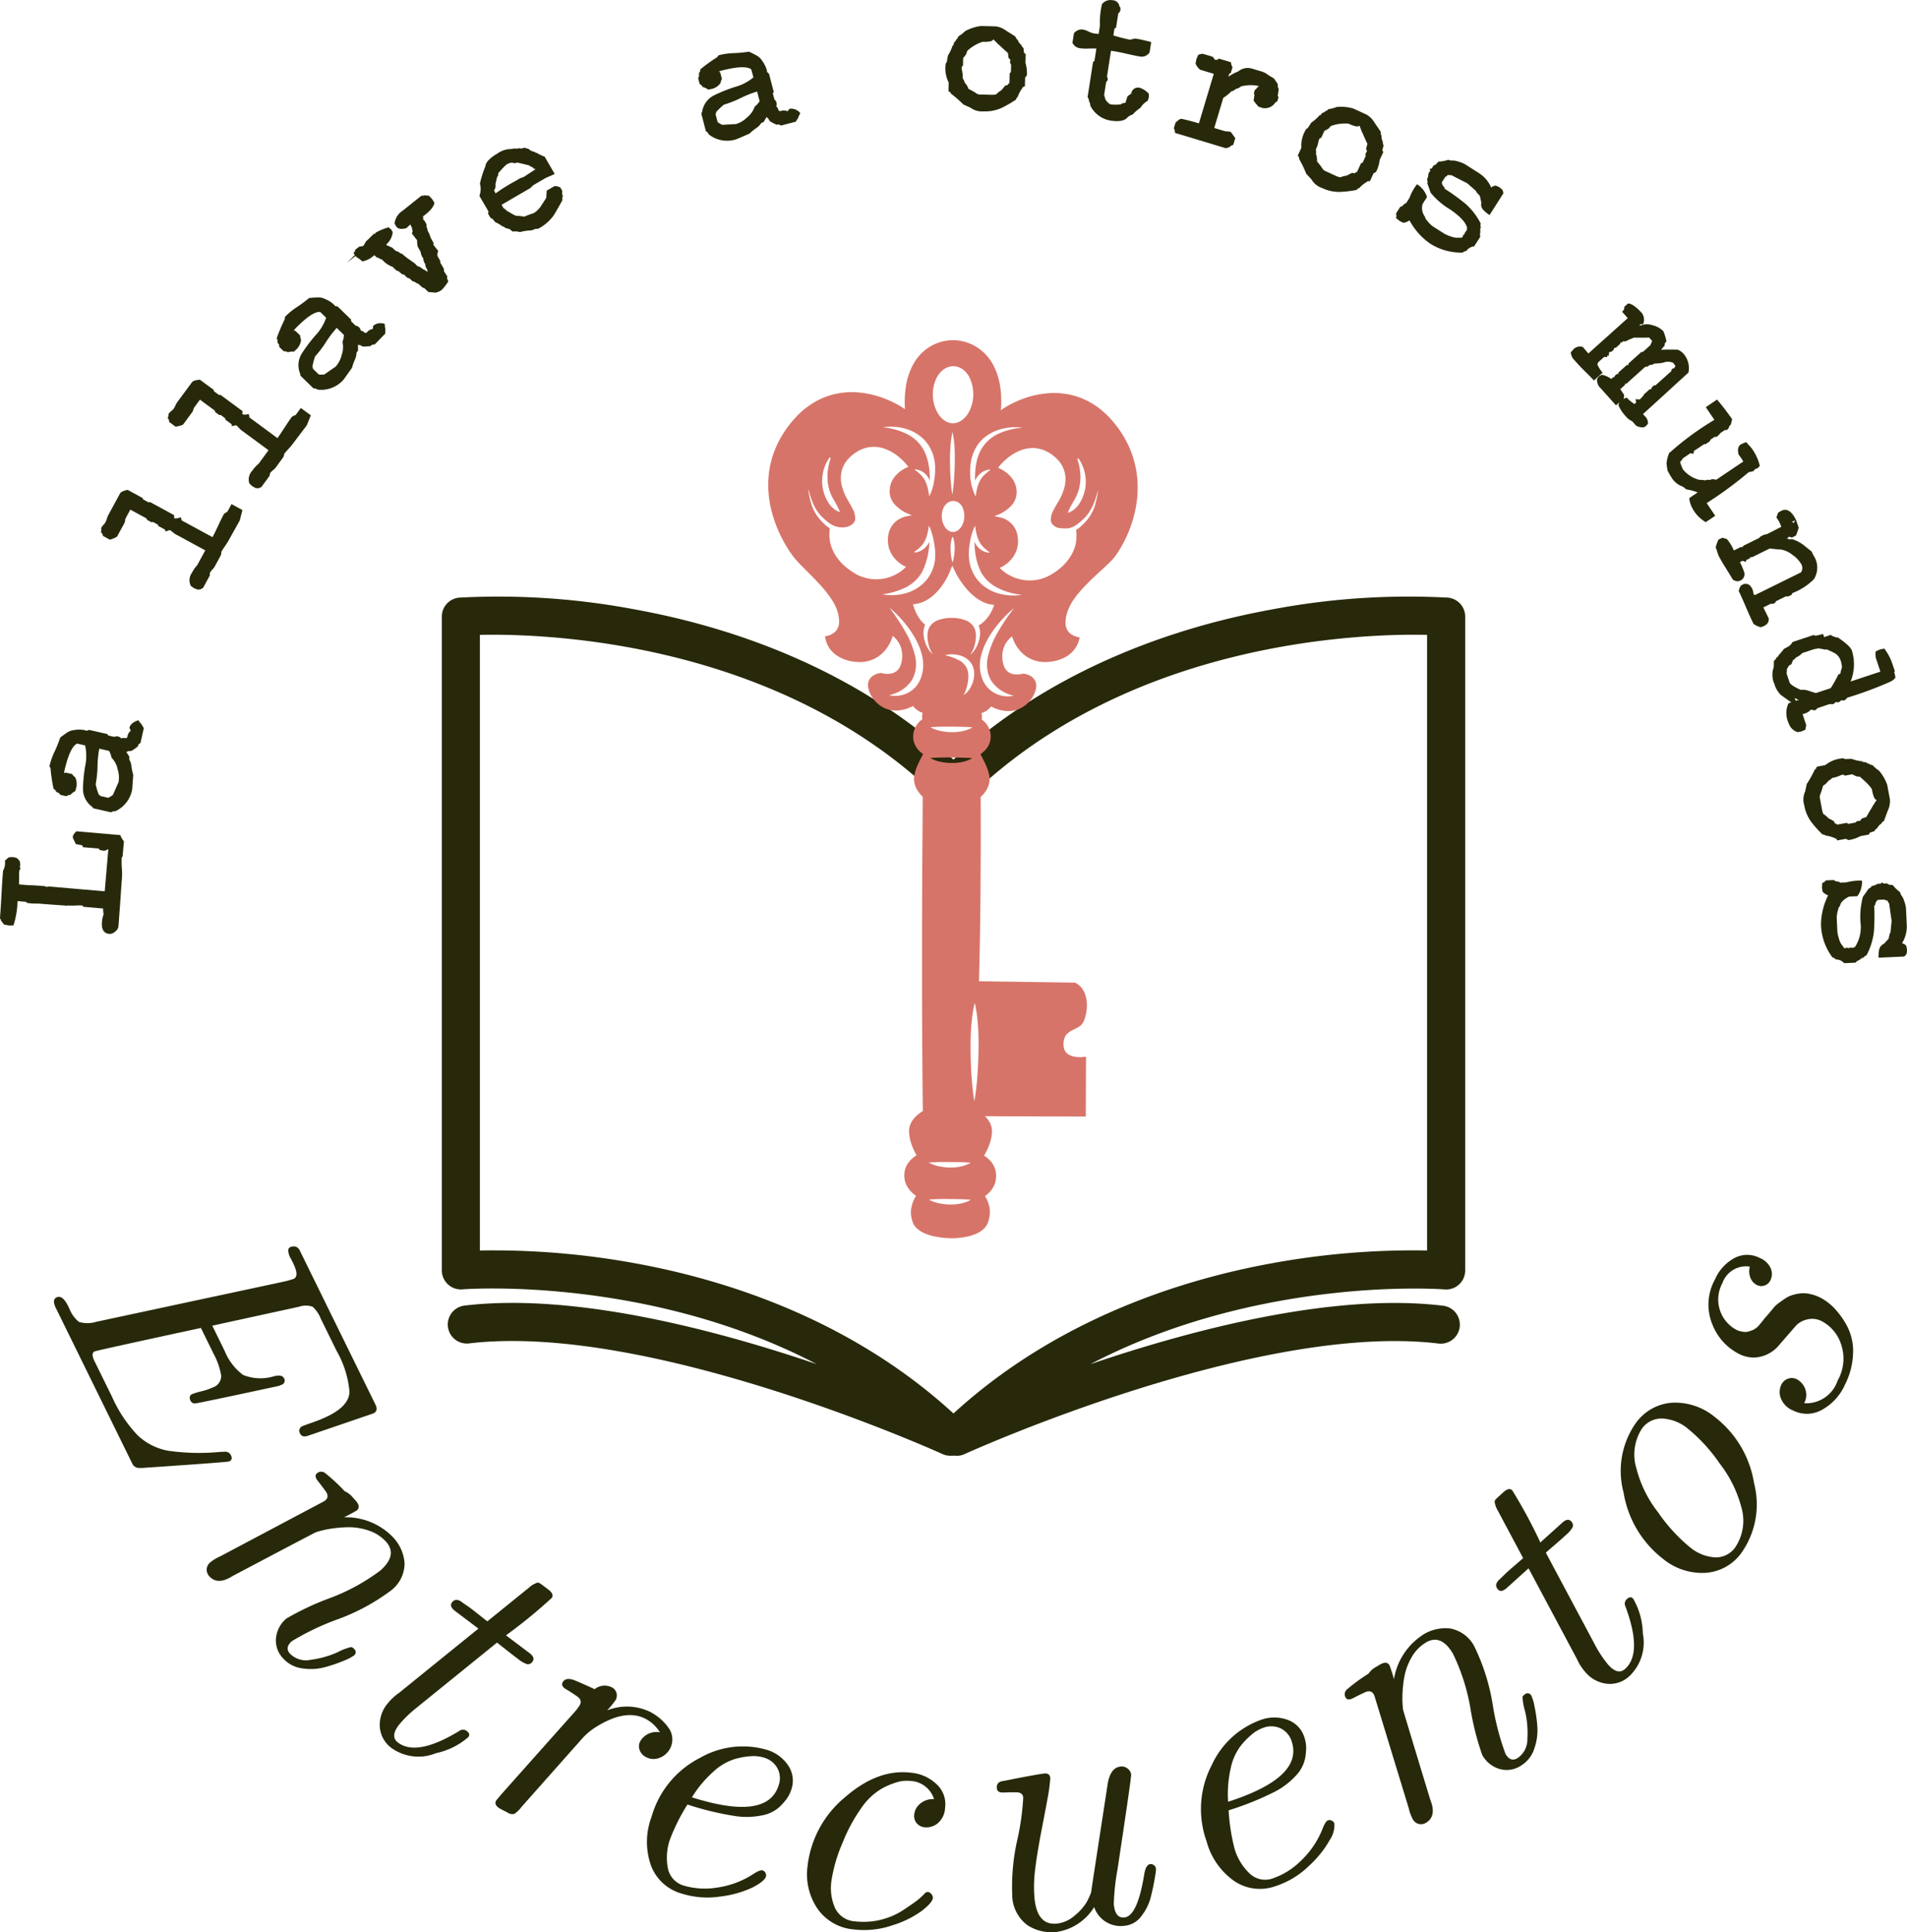 <svg viewBox="0 0 179.372 181.686" height="181.686" width="179.372" xmlns="http://www.w3.org/2000/svg">
  <g transform="translate(-194.124 -335.804)" data-sanitized-data-name="Grupo 32" data-name="Grupo 32" id="Grupo_32">
    <path fill="#27290a" d="M204.311,415.672l-.068-.006a.527.527,0,0,1-.4.126,1.719,1.719,0,0,1-.36-.077l-.058-.12-1.5-.129-.054-.166a4.92,4.92,0,0,0-.609-.121l-.292-.6.018-.2a1.287,1.287,0,0,1,.331-.407l4.122.356a1.765,1.765,0,0,0,.338.579l-.123,1.434-.077.085-.008.091a6.533,6.533,0,0,0,.014.907,6.831,6.831,0,0,1,.013.907q-.045.523-.115,1.594c-.047.714-.085,1.247-.115,1.6l-.1,1.367a.755.755,0,0,1-.315.512.771.771,0,0,1-.538.217q-.786-.068-.7-1.117a2.539,2.539,0,0,1,.156-.729,2.7,2.7,0,0,1-.045-.543l-1.877-.162-.059-.119a6.642,6.642,0,0,0-.668,0,5.251,5.251,0,0,1-.669,0l-.068-.007-.049.027q-.411-.036-1.375-.1-.87-.064-1.351-.106a5.525,5.525,0,0,1-1.055-.061l-.083-.1-.8-.069a7.93,7.93,0,0,1-.38,2.282l-.414.011-.474-.087-.268-.344a.644.644,0,0,0-.116-.239q.06-.707.139-2.155t.143-2.177l.014-.159a1.449,1.449,0,0,0,.171-.925,2.089,2.089,0,0,1,.4-.333l.368-.014.315.074a.859.859,0,0,1,.334.372l.031.439-.03-.049-.046.134.09.007-.009.114a.758.758,0,0,0-.12.334q.006-.091-.008,1.145l.887.077q.231-.015,1.529.086l.087.053.182.016.1-.038,5.279.457m-8.445-2.289-.019-.047,0,.045Z" data-sanitized-data-name="Trazado 131" data-name="Trazado 131" id="Trazado_131"></path>
    <path fill="#27290a" d="M206.424,404.527l-.123-.289q.108-.473.84-.709a1.766,1.766,0,0,0,.291.371l.219.377-.318,1.4-.164.1c-.033.071-.066.149-.1.235l-.393.285a.668.668,0,0,1-.407.142l.032-.04-.23.089L206,406.5l.293.464-.012.255a1.665,1.665,0,0,1,.215.7,5.34,5.34,0,0,0,.16.739q-.089,1.315-.1,1.382a2.8,2.8,0,0,1-1.563,2.034l-.265.033-.159.081-1.671-.379-.108-.142a2.076,2.076,0,0,1-.862-1.665,14.605,14.605,0,0,1,.2-2.124,4.6,4.6,0,0,0,.005-1.982l-.757-.171q-.679.311-1.2,2.587l-.023.2.132-.064.623.142a1.072,1.072,0,0,0,.283.3,1.454,1.454,0,0,1,.12.918l-.113.4a1.262,1.262,0,0,0-.453.342l-.166.01a1.062,1.062,0,0,1-.236.11l-.535-.122-.147-.173c-.056-.028-.134-.061-.235-.1a.523.523,0,0,0-.261-.293,14.71,14.71,0,0,1-.287-1.932l-.1-.186.046-.2a6.57,6.57,0,0,1,.475-1.27,12.815,12.815,0,0,0,.492-1.242c.319-.239.523-.386.614-.443a1.456,1.456,0,0,1,.713-.259,2.716,2.716,0,0,1,1,.017c.089.02.122.044.1.07l.281-.1,1.731.393.063.131.577.131a.74.74,0,0,1,.336-.04.541.541,0,0,1,.33.192l.1-.048c.14,0,.271.007.393.019l.075-.126.03-.135a.773.773,0,0,1,.287-.432m-1.145,4.833a2.61,2.61,0,0,0-.088-1.227,2.237,2.237,0,0,0-.571-1.078,2.184,2.184,0,0,0-.234-.638l-.921-.21a10.033,10.033,0,0,0-.166,1.66,10.052,10.052,0,0,1-.172,1.683,5.977,5.977,0,0,0,.281.954l.178.157.72.164a1.989,1.989,0,0,0,.442-.275q.535-1.212.531-1.19" data-sanitized-data-name="Trazado 132" data-name="Trazado 132" id="Trazado_132"></path>
    <path fill="#27290a" d="M214.113,386.313q.186-.34.506-1.024t.5-1.026l.066-.12a1.4,1.4,0,0,1,.323-.214l.394-.722,1.023.556-.249.983-1.094,1.953q-.1.18-.322.5a5.83,5.83,0,0,0-.321.5.745.745,0,0,1-.053.335l-.567,1.043a1.679,1.679,0,0,1-.22.284,1.821,1.821,0,0,0-.219.283.384.384,0,0,0-.02.158.369.369,0,0,1-.022.158l-.611,1.123-.259.146-.262.013-.338-.132-.295-.213a1.19,1.19,0,0,1,.11-1.24,2.978,2.978,0,0,1,.485-.7l.763-1.4-2.648-1.442a1.375,1.375,0,0,1-.384-.25,2.067,2.067,0,0,0-.3-.222l-.413.138-.035-.175-.642-.349-.037-.124-.441-.24-.164.015-.421-.229-.037-.124-1.525-.83-.436.8a.674.674,0,0,0-.054.219.708.708,0,0,1-.064.237l-.7,1.285a2.466,2.466,0,0,1-.674.283l-.663-.361a.389.389,0,0,0-.182-.333.658.658,0,0,0,.023-.377l.066-.121a1.245,1.245,0,0,1,.171-.218,1.178,1.178,0,0,0,.17-.22,1.882,1.882,0,0,0,.13-.332,2.2,2.2,0,0,1,.129-.333l1.124-2.067q.1-.18.7-.323l1.423.775.037.124.522.284.124-.037,2.268,1.233.02.3a1.063,1.063,0,0,0,.607-.112l.09.31" data-sanitized-data-name="Trazado 133" data-name="Trazado 133" id="Trazado_133"></path>
    <path fill="#27290a" d="M220.221,377q.229-.312.641-.947t.64-.946l.081-.111a1.392,1.392,0,0,1,.351-.167l.487-.662.939.691-.381.94-1.351,1.785q-.122.165-.386.453a5.92,5.92,0,0,0-.387.452.72.72,0,0,1-.1.325l-.7.957a1.689,1.689,0,0,1-.256.251,1.738,1.738,0,0,0-.256.251.376.376,0,0,0-.042.154.369.369,0,0,1-.042.153l-.758,1.029-.277.11-.263-.024-.316-.176-.264-.251a1.191,1.191,0,0,1,.279-1.213,3.037,3.037,0,0,1,.575-.626l.948-1.288-2.428-1.788a1.364,1.364,0,0,1-.345-.3,2.211,2.211,0,0,0-.262-.261l-.429.081-.01-.178-.588-.434-.02-.127-.4-.3-.164-.007-.387-.285-.019-.127-1.4-1.03-.541.736a.706.706,0,0,0-.083.209.684.684,0,0,1-.1.226l-.867,1.177a2.411,2.411,0,0,1-.706.189l-.606-.447a.391.391,0,0,0-.136-.355.652.652,0,0,0,.074-.37l.081-.111a1.25,1.25,0,0,1,.2-.193,1.288,1.288,0,0,0,.2-.194,2.141,2.141,0,0,0,.172-.312,2.166,2.166,0,0,1,.173-.312l1.4-1.894c.081-.11.326-.186.733-.226l1.306.962.019.128.479.352.127-.019,2.078,1.53-.02.3a1.055,1.055,0,0,0,.617-.028l.048.319" data-sanitized-data-name="Trazado 134" data-name="Trazado 134" id="Trazado_134"></path>
    <path fill="#27290a" d="M229.184,366.745l.046-.31a1.09,1.09,0,0,1,1.087-.168,1.7,1.7,0,0,0,.055.467l-.01.437-1,1.032-.193,0c-.064.044-.133.093-.208.148l-.485.039a.67.67,0,0,1-.421-.091l.049-.016-.243-.045-.065-.032.007.55-.142.211a1.661,1.661,0,0,1-.183.714,5.629,5.629,0,0,0-.249.714q-.759,1.077-.807,1.127a2.8,2.8,0,0,1-2.393.922l-.244-.109-.178-.014-1.228-1.194-.019-.177a2.077,2.077,0,0,1,.13-1.871,14.922,14.922,0,0,1,1.277-1.708,4.569,4.569,0,0,0,1.036-1.69l-.556-.541q-.743-.088-2.369,1.586l-.126.162.145.014.459.446a1.071,1.071,0,0,0,.087.4,1.456,1.456,0,0,1-.376.845l-.3.279a1.253,1.253,0,0,0-.564.057l-.147-.079a1.081,1.081,0,0,1-.258-.029l-.394-.382-.035-.225c-.033-.053-.083-.122-.149-.208a.513.513,0,0,0-.071-.386,15.093,15.093,0,0,1,.761-1.8l.013-.21.142-.147a6.828,6.828,0,0,1,1.067-.836,12.74,12.74,0,0,0,1.067-.8q.594-.055.756-.059a1.459,1.459,0,0,1,.742.15,2.717,2.717,0,0,1,.845.535c.065.064.082.1.05.112l.291.06,1.273,1.237-.015.145.425.412a.731.731,0,0,1,.308.141.54.54,0,0,1,.181.336l.114.013c.12.073.228.147.326.22l.13-.067.1-.1a.78.78,0,0,1,.47-.22m-3.494,3.53a2.58,2.58,0,0,0,.563-1.093,2.228,2.228,0,0,0,.075-1.218,2.2,2.2,0,0,0,.133-.666l-.677-.659a9.955,9.955,0,0,0-1.007,1.331,9.963,9.963,0,0,1-1.023,1.347,5.9,5.9,0,0,0-.256.961l.069.227.53.515a2,2,0,0,0,.52,0q1.089-.756,1.073-.74" data-sanitized-data-name="Trazado 135" data-name="Trazado 135" id="Trazado_135"></path>
    <path fill="#27290a" d="M232.722,356.908l-.368.346q-.69.192-.943-.132c-.01-.011-.068-.11-.176-.3a1.649,1.649,0,0,1,.767-1.208l1.766-1.411a.449.449,0,0,0,.264-.032l.436.036.3.314.218.352q-.086.558-1.084,1.282l.034.119-.019.16a.528.528,0,0,1,.116.112,1.722,1.722,0,0,1,.214.384l-.006.179a2.329,2.329,0,0,1,.113.4,2.885,2.885,0,0,1,.279.652l.28.506-.021.16.452.576-.079.234.005.229.281.506-.016.129q.121.193.336.577l.018.246.316.479c-.056.1-.025.252.092.45a4.788,4.788,0,0,1-.6.789,1.367,1.367,0,0,1-.62.282l-.659-.064-.336-.318.032,0-.249-.1-.4-.358a1.029,1.029,0,0,1-.351-.189l-.175-.038-.306-.281-.175-.038-.322-.3.033,0-.207-.041c-.09-.064-.2-.154-.326-.267l.051-.01-.207-.042a2.237,2.237,0,0,1-.409-.375,2.334,2.334,0,0,1-1.006-.693,1.024,1.024,0,0,1-.369-.175l-.129-.016-.232-.223a2.341,2.341,0,0,1-1.13.593,2.661,2.661,0,0,0-.552-.409l-.085-.108-.81.634.74-.723-.126-.163a1.014,1.014,0,0,0,.188-.351l.342-.267.383-.067a2.6,2.6,0,0,0,.265-.44,4.506,4.506,0,0,0,.4-.374,5.172,5.172,0,0,1,.4-.373l.057.072.052-.119-.073.019a5.78,5.78,0,0,1,1.288-.54l.253.212.135.246a1.734,1.734,0,0,1-.609,1.149l.085.109.143.034a.829.829,0,0,0,.311.138c.146.138.275.254.384.343l-.032,0,.206.042.181.12-.018.013.248.1a6.777,6.777,0,0,0,.864.658l-.033,0a1.738,1.738,0,0,1,.577.477,1.1,1.1,0,0,1,.5.274,1.769,1.769,0,0,1,.424.247l.046.022-.009-.05,0-.114a1.927,1.927,0,0,1-.205-.448l.01-.1a.954.954,0,0,1-.194-.545,1.217,1.217,0,0,1-.25-.616l-.291-.525-.052-.511.023-.046-.507-.648.073-.2a.82.82,0,0,1-.047-.283m-3.2.911.014.018.017-.014.019-.014Z" data-sanitized-data-name="Trazado 136" data-name="Trazado 136" id="Trazado_136"></path>
    <path fill="#27290a" d="M243.164,349.774l.271-.079.406.108a.99.99,0,0,0,.559.277.427.427,0,0,0,.283.124.551.551,0,0,0,.307.163.57.57,0,0,0,.346.139l.959,1.647a4.458,4.458,0,0,1-.475.223,4.452,4.452,0,0,0-.455.213l-1.042.607a.991.991,0,0,0-.174.154.972.972,0,0,1-.173.155l-2.673,1.557.172.3a1.9,1.9,0,0,1,.357.294c.147.072.269.138.365.2s.242.137.438.233c.2.009.469.036.812.083a8.736,8.736,0,0,1,.866-.32,2.146,2.146,0,0,0,.691-.668q.5-.767.508-.8,0-.183.039-.657l.727-.424a1.1,1.1,0,0,1,.55.129l.183.316a.888.888,0,0,0,.053.5.5.5,0,0,0-.028.359q-.733,1.328-.885,1.52a4.149,4.149,0,0,1-1.318,1.139.456.456,0,0,1-.315.051l-.389.149a4.775,4.775,0,0,0-1.1.161,1.588,1.588,0,0,0-.69-.047,3.117,3.117,0,0,0-.3-.237,2.8,2.8,0,0,0-.336-.081,1,1,0,0,0-.351-.192,2.559,2.559,0,0,0-.638-.368l-.266-.321-.179-.081-.241-.414.049-.188-.863-1.479a1.785,1.785,0,0,0,.049-1.139,9.523,9.523,0,0,1,.511-1.62q.054-.586,1.119-1.208a2.252,2.252,0,0,1,1.385-.437.864.864,0,0,1,.459-.029l.212-.045m-2.224,4.258a16.27,16.27,0,0,1,1.84-1.152l.434-.253a1.13,1.13,0,0,1,.224-.092,1.12,1.12,0,0,0,.225-.09q-.217.126,1.051-.692a.611.611,0,0,1-.312-.208.6.6,0,0,1-.279-.15c-.249-.068-.617-.156-1.1-.266-.1.02-.217.037-.365.053-.144-.094-.373-.05-.689.134a8.478,8.478,0,0,0-.782.831l.03.143a.876.876,0,0,0-.175.424c-.063.286-.1.44-.1.46a.767.767,0,0,1-.153.6l.1.077Z" data-sanitized-data-name="Trazado 137" data-name="Trazado 137" id="Trazado_137"></path>
    <path fill="#27290a" d="M268.19,346.272l.2-.24a1.089,1.089,0,0,1,1.015.421,1.711,1.711,0,0,0-.2.428l-.236.367-1.392.362-.167-.1c-.078,0-.163.01-.255.019l-.435-.219a.666.666,0,0,1-.312-.3l.05.011-.184-.165-.039-.06-.278.473-.233.107a1.656,1.656,0,0,1-.527.514,5.577,5.577,0,0,0-.583.481c-.806.351-1.23.532-1.275.543a2.8,2.8,0,0,1-2.525-.454l-.151-.221-.145-.1-.429-1.658.075-.161a2.087,2.087,0,0,1,1.084-1.532,15.01,15.01,0,0,1,1.978-.8,4.563,4.563,0,0,0,1.764-.906l-.2-.751q-.588-.461-2.848.124l-.191.074.116.087.161.62a1.052,1.052,0,0,0-.136.389,1.454,1.454,0,0,1-.76.527l-.4.081a1.242,1.242,0,0,0-.512-.245l-.085-.144a1.032,1.032,0,0,1-.206-.159l-.137-.53.087-.211c0-.063-.008-.147-.02-.255a.518.518,0,0,0,.141-.366,14.793,14.793,0,0,1,1.585-1.143l.119-.172.2-.052a6.757,6.757,0,0,1,1.346-.16,12.626,12.626,0,0,0,1.329-.133c.358.174.584.287.677.342a1.445,1.445,0,0,1,.556.514,2.7,2.7,0,0,1,.444.9c.023.088.017.129-.016.122l.218.2.445,1.719-.088.116.149.573a.719.719,0,0,1,.19.28.555.555,0,0,1-.018.381l.089.071c.064.125.119.243.164.357l.146.009.134-.035a.78.78,0,0,1,.515.055m-4.819,1.2a2.6,2.6,0,0,0,1.05-.641,2.23,2.23,0,0,0,.7-1,2.169,2.169,0,0,0,.46-.5l-.236-.915a10.03,10.03,0,0,0-1.552.615,10.018,10.018,0,0,1-1.573.62,5.921,5.921,0,0,0-.719.687l-.059.23.186.715a1.977,1.977,0,0,0,.446.266c.883-.054,1.317-.078,1.3-.075" data-sanitized-data-name="Trazado 138" data-name="Trazado 138" id="Trazado_138"></path>
    <path fill="#27290a" d="M290.443,340.774l.157.118-.021.822a3.3,3.3,0,0,1,.131,1.169l-.166.224-.02.822c-.154.027-.231.078-.233.154a2.892,2.892,0,0,0-.432.812.5.5,0,0,0-.166.27,10.149,10.149,0,0,1-1.414.81,3.674,3.674,0,0,1-1.63.3,1.809,1.809,0,0,1-1.248-.35l-.655-.291a10.357,10.357,0,0,0-1.162-1.011.349.349,0,0,0-.246-.235l.02-.822a2.928,2.928,0,0,1-.273-1.812l.094-.112.106-.614a3.928,3.928,0,0,0,.435-.926c.077-.028.125-.134.145-.316a.506.506,0,0,0,.212-.269.554.554,0,0,0,.191-.292,3.2,3.2,0,0,0,.629-.487,4.073,4.073,0,0,1,1.5-.488l1.37.034a2.01,2.01,0,0,1,.972.39q.832.523.9.571a.616.616,0,0,0,.221.325.99.99,0,0,0,.331.466.5.5,0,0,0,.2.279m-5.716,2.85a1.313,1.313,0,0,1,.194.416,1.513,1.513,0,0,1,.35.58,6.816,6.816,0,0,1,.829.478,1.037,1.037,0,0,0,.2.05l1.182.03a2.137,2.137,0,0,0,.388-.036,2.352,2.352,0,0,1,.509-.4,5.787,5.787,0,0,1,.375-.448l.183-.018a1,1,0,0,1,.186-.224l.024-.913.116-.088.018-.708a.379.379,0,0,1-.054-.435l-.191-.211-.057-.458q-.336-.282-.824-.752l-.045-.024-.512-.517q-.008.275-1.009.25a3.9,3.9,0,0,0-1.434.854l-.1.3a2.205,2.205,0,0,1-.282.358l-.019.732-.117.087-.005.229a2.861,2.861,0,0,1,.091.871" data-sanitized-data-name="Trazado 139" data-name="Trazado 139" id="Trazado_139"></path>
    <path fill="#27290a" d="M300.6,344.563l-.067-.011a.651.651,0,0,1,.771-.5,1.918,1.918,0,0,1,.882.577l-.008.345-.1.309a1.808,1.808,0,0,0-.682.657,3.493,3.493,0,0,0-.724.627,1.908,1.908,0,0,0-.454.229q-.387.542-1.654.343a2.591,2.591,0,0,1-1.875-1.377l-.048-.285-.073-.127-.052-.263-.093-.153.517-3.318.127-.072.183-1.174c-.169-.01-.415-.01-.74,0a4.2,4.2,0,0,1-.736-.023.927.927,0,0,1-.776-.513l.141-.9a.923.923,0,0,1,.841-.354,2.164,2.164,0,0,1,.526.186,2.242,2.242,0,0,0,.526.185l.432.045.119-.767a7.336,7.336,0,0,1,.2-2.049,1.036,1.036,0,0,1,.992-.354.656.656,0,0,1,.637.562l.078.1.034.236-.11.26-.1.054-.214,1.376-.15.07-.1.654a15.865,15.865,0,0,0,1.556.4l.479-.11.181.028q.428.067,1.34.3l-.153.978a.888.888,0,0,1-.937.378q-.384-.06-1.165-.239t-1.164-.239l-.362-.056-.38,2.437a.507.507,0,0,1,.075.268.42.42,0,0,1-.152.233l-.191,1.23a1.476,1.476,0,0,1,.1.366,1.345,1.345,0,0,0,.455.491l.248.039a5.415,5.415,0,0,0,.766-.02l.082-.079.359-.083.186-.6.417-.305" data-sanitized-data-name="Trazado 140" data-name="Trazado 140" id="Trazado_140"></path>
    <path fill="#27290a" d="M309.667,343.018a4.006,4.006,0,0,1,.911-.489,1.4,1.4,0,0,1,1.321-.27l.962.289a1.846,1.846,0,0,1,.551.309c.31.189.491.3.545.331l.348.511.023.317.07.164q-.029.254-.09.617l.07.164-.112.371-.171.092a1.157,1.157,0,0,1-1.344.5l-.277-.107-.435-.536.077-.574-.054-.135.091-.306.12-.083a.564.564,0,0,1,.268-.254l-.148-.069a3.965,3.965,0,0,0-1.534.064,1.009,1.009,0,0,1-.479.237,1.066,1.066,0,0,1-.458.244,1.44,1.44,0,0,1-.191.193c-.076.064-.161.134-.255.209a1.9,1.9,0,0,1-.286.189l-.855,2.843.919.276a1.546,1.546,0,0,0,.319.048,1.641,1.641,0,0,1,.32.049l.421.58-.191.634a.752.752,0,0,0-.347.206l-.342.112-4.793-1.443a.82.82,0,0,0-.106-.437l.158-.525c.066-.06.173-.155.324-.284l.193-.085a17.1,17.1,0,0,1,1.682.434l1.4-4.659-1.275-.383a1.338,1.338,0,0,1-.437-.585l.075-.407.169-.4a.94.94,0,0,1,.46-.1l.9.27a1.109,1.109,0,0,1,.2.275.363.363,0,0,0,.386-.1l1.138.343a1.16,1.16,0,0,0,.144.472l-.164.548-.136.054" data-sanitized-data-name="Trazado 141" data-name="Trazado 141" id="Trazado_141"></path>
    <path fill="#27290a" d="M324.141,349.924l.1.171-.344.747a3.314,3.314,0,0,1-.34,1.126l-.241.14-.343.748c-.151-.036-.243-.02-.274.05a2.8,2.8,0,0,0-.717.575.494.494,0,0,0-.26.182,9.913,9.913,0,0,1-1.619.187,3.677,3.677,0,0,1-1.616-.365,1.807,1.807,0,0,1-1.008-.815l-.488-.525a10.314,10.314,0,0,0-.669-1.388.352.352,0,0,0-.134-.313l.344-.747a2.918,2.918,0,0,1,.462-1.774l.13-.065.34-.522a3.913,3.913,0,0,0,.765-.68c.082,0,.168-.074.258-.233a.517.517,0,0,0,.3-.163.558.558,0,0,0,.29-.194,3.106,3.106,0,0,0,.769-.2,4.068,4.068,0,0,1,1.568.142l1.246.571a2.021,2.021,0,0,1,.74.742q.558.81.6.879a.623.623,0,0,0,.075.387,1,1,0,0,0,.121.558.506.506,0,0,0,.072.334m-6.376.365a1.355,1.355,0,0,1,.015.459,1.525,1.525,0,0,1,.091.671,6.845,6.845,0,0,1,.574.766,1.036,1.036,0,0,0,.167.127l1.074.493a1.944,1.944,0,0,0,.37.119,2.461,2.461,0,0,1,.626-.164,5.441,5.441,0,0,1,.521-.263l.174.055a.967.967,0,0,1,.261-.132l.381-.83.142-.035.3-.643a.382.382,0,0,1,.121-.422l-.091-.269.128-.443c-.131-.261-.285-.6-.461-1.017l-.032-.04-.266-.676c-.076.166-.419.11-1.026-.169a3.912,3.912,0,0,0-1.655.22l-.207.232a2.208,2.208,0,0,1-.4.218l-.3.664-.142.036-.1.208a2.823,2.823,0,0,1-.259.835" data-sanitized-data-name="Trazado 142" data-name="Trazado 142" id="Trazado_142"></path>
    <path fill="#27290a" d="M333.3,357.182a1.215,1.215,0,0,1,.021.69l.041.189-.577.906a1.012,1.012,0,0,0-.744.446.5.5,0,0,0-.333.14,5.382,5.382,0,0,1-3.084-.855,6.23,6.23,0,0,1-1.921-2.172,1.331,1.331,0,0,1-.578.227l-.333-.158-.36-.284a.713.713,0,0,0,0-.431l.392-.616.183-.073.273-.259.1-.021.319-.5a4.784,4.784,0,0,1,.708-1.282,2.233,2.233,0,0,1,.944,1.2l-.417.655a1.365,1.365,0,0,0,.215,1.193l.093.277.006-.051a2.815,2.815,0,0,0,.667.7l1.021.65a3.166,3.166,0,0,0,.7.3,1.488,1.488,0,0,0,.692.1l.267.007.088-.053.059-.178.137-.13.06-.179.136-.129.046-.242q-.148-.745-1.556-1.723a7.133,7.133,0,0,1-1.876-1.6c-.069-.206-.171-.5-.31-.875a.517.517,0,0,0-.033-.373,1.442,1.442,0,0,0,.14-.56l.172-.27-.054-.17.177-.022.184-.289.183-.074a2.313,2.313,0,0,0,.266-.29,3.215,3.215,0,0,0,.921-.171l.28.07a1.534,1.534,0,0,1,.649.088,2.674,2.674,0,0,1,.671.265l1.367.872a3,3,0,0,1,1.085,1.314.751.751,0,0,1,.389-.185,1.266,1.266,0,0,1,.693.442l.063.283-1.3,2.042a2.9,2.9,0,0,1-.587-.482.755.755,0,0,1-.188-.686l-.139-.631-.32-.348-.037-.112q-.851-.745-.87-.758.135.087-1.454-.734a1.143,1.143,0,0,1-.338-.023l-.118.145-.1.022-.336.527a.667.667,0,0,0,.253.491l.008.115a20.026,20.026,0,0,1,1.94,1.4,6.182,6.182,0,0,1,1.451,1.872.538.538,0,0,0,.012.36l-.028.172" data-sanitized-data-name="Trazado 143" data-name="Trazado 143" id="Trazado_143"></path>
    <path fill="#27290a" d="M350.369,368.7q.519-.036,1.585-.01a1.774,1.774,0,0,1,.483.333,2.057,2.057,0,0,1,.5,1.82q-.658.594-2.136,1.948-1.375,1.263-2.137,1.947l.229.255a.864.864,0,0,1,.239.644l-.172.217-.218.133a1.318,1.318,0,0,1-.72-.152l-.381-.425a1.627,1.627,0,0,1-.605-.469,3.646,3.646,0,0,1-.688-1.041c.027-.084.058-.174.1-.269l-.323.289-1.616-1.8a1.21,1.21,0,0,1-.17-.676l.179-.253.271-.15a2.175,2.175,0,0,1,.888.4l.255-.229.018-.015.017-.016-.035.031-.006.129.109-.22.152-.138.147-.008.023-.145.783-.7.146-.008.024-.144,1.207-1.083.129.007.714-.641c.037-.1.093-.226.167-.395l-.29-.323q-.471.024-1.41.007a6.1,6.1,0,0,0-.815.363l-.177-.026c-.067.04-.14.085-.218.135l-.1-.005.01.114-.41.368-.163.023-.042.16-.222.2-.146.009-.035.031-.034.03-.033.306-.144-.023.007.146-.291-.015-.58.52-.06.207a3.185,3.185,0,0,0,.492.755l-.818.734q-.244-.271-.75-.769t-.75-.77q-.579-.646-.458-.51a1.19,1.19,0,0,1-.22-.6l.268-.3a.849.849,0,0,1,.869-.2l.517.611,3.707-3.326-.534-.6a.877.877,0,0,0,.174-.216.372.372,0,0,0,.029-.241l.357-.321q.5.012,1.309.912a1.068,1.068,0,0,1,.106,1.041l-.227-.012-.136.122.128.008a1.59,1.59,0,0,1,1.123-.025,2.084,2.084,0,0,1,1.032.578,6.436,6.436,0,0,1,.279.915,2.7,2.7,0,0,1-.172.247l.008.177a2.578,2.578,0,0,0-.338.4m-3.55,4.595a.639.639,0,0,0,.3-.115,4.623,4.623,0,0,0,.728.608l.169-.12-.047-.327.387.021.085-.076-.017.015.282-.3.031-.1.544-.488.163-.024.041-.159.221-.2.129.007,1.5-1.343.007-.128.135-.123.126-.03-.013.053.018-.048c.048-.1.084-.18.109-.221l-.231-.291a1.233,1.233,0,0,0-.941.006,6.871,6.871,0,0,1-.816.079c-.054.03-.122.069-.2.118l-.162-.01a2.184,2.184,0,0,0-.317.191l-.162-.01-.643.578c-.012.009-.028.024-.051.045l-1.1.987-.1-.038-.025.144-.439.395.362.55-.036.323Z" data-sanitized-data-name="Trazado 144" data-name="Trazado 144" id="Trazado_144"></path>
    <path fill="#27290a" d="M358.7,380.126a36.4,36.4,0,0,1-4.047,2.985l.806,1.192-.893.6a3.322,3.322,0,0,1-1.233-1.262,2.461,2.461,0,0,1-.318-1l.795-.537a5.647,5.647,0,0,0-1.087-.286,1.333,1.333,0,0,0-.493-.328,1.951,1.951,0,0,1-.881-.782c-.043-.064-.163-.267-.359-.612a5.292,5.292,0,0,1-.111-.725,3.166,3.166,0,0,1,.3-1.082l-.037.108a27.085,27.085,0,0,1,4.236-3.113l-.807-1.192,1.06-.717a23.123,23.123,0,0,1,1.419,1.853c-.045.177-.089.345-.13.5l-.145.153a.474.474,0,0,1-.251.363h-.165l-.434.295a1.2,1.2,0,0,1-.347.344H355.4l-.114.077-.265.179-.081.165-.4.269-.117-.009c-.581.392-.9.6-.957.624l-.054.286-.286-.056-.738.5-.036.109-.163.166-.024.129q.237.594.25.613a2.9,2.9,0,0,0,1.551.991,3.137,3.137,0,0,1,.554.044l.21-.058.21.026.247-.083.37.057L358.1,379.2a6.116,6.116,0,0,0-.449-.663c-.107-.459-.042-.77.2-.932a2.656,2.656,0,0,1,.537-.225,2.872,2.872,0,0,0,.275.324,3.01,3.01,0,0,1,.274.325,4.624,4.624,0,0,1,.714,1.585l-.208.223-.227.072-.151.184-.227.071h-.082l-.133.09" data-sanitized-data-name="Trazado 145" data-name="Trazado 145" id="Trazado_145"></path>
    <path fill="#27290a" d="M362.721,391.573l-.094.173-.164.081a.519.519,0,0,1-.359.05l-.925.456a.5.5,0,0,1-.2.223.405.405,0,0,1-.278.01l-.718.354.514,1.045-.032.3-.144.224-.267.182-.327.111a1.989,1.989,0,0,1-.663-.31l-.071-.144q-.242-.492-.665-1.48t-.656-1.459a1.267,1.267,0,0,1,.218-.54l.287-.142.337.013.224.144.162.226a1.427,1.427,0,0,1,.16.583l.122.092,4.342-2.139a.735.735,0,0,0,.041-.748,2.668,2.668,0,0,0-.843-.9,2.359,2.359,0,0,0-1.113-.505q-.344-.012-1.027-.092l-.748.369-.02.01-.042.021-.831.409-.176.01-.073.113-.312.154-.043.173-.308-.1-.177.061c.041-.02.065-.023.071-.009l-.144.071a6.239,6.239,0,0,1,.385.89.66.66,0,0,1-.333.841l-.249.072a.932.932,0,0,1-.463-.154c-.081-.13-.3-.5-.669-1.1a12.071,12.071,0,0,1-.648-1.106,3.043,3.043,0,0,1-.15-.41,3.189,3.189,0,0,0-.151-.41,4.407,4.407,0,0,1,.254-.736l.372-.184.421.124a3.782,3.782,0,0,1,.659,1.076l.725-.357.019.092.185-.193,1.373-.677.1-.05c.006-.055.106-.129.3-.224a.97.97,0,0,1,.4-.12l1.363-.695a3.145,3.145,0,0,0-.46-.883l.165-.451.3-.174q.77-.378,1.375.851l-.532.262a.253.253,0,0,1,.387.114.284.284,0,0,1,.145-.376l.255.729a4.6,4.6,0,0,1-.261.75l-.38.188-.249-.081-.213.156.227.092.248-.021a3.467,3.467,0,0,1,1.069.543l.768.615.181.368a2.046,2.046,0,0,1,.036,2.25,5.787,5.787,0,0,1-2.017,1.3" data-sanitized-data-name="Trazado 146" data-name="Trazado 146" id="Trazado_146"></path>
    <path fill="#27290a" d="M363.675,402.959l.338,1.018-.073.434-.333.158-.382.079a1.24,1.24,0,0,1-.844-.8,2.231,2.231,0,0,1-.033-1.914l.259-.085-.967-.69a2.332,2.332,0,0,1-.618-1.046,2.091,2.091,0,0,1-.062-1.569l.017-.607a.519.519,0,0,0,.239-.3.38.38,0,0,0,.225-.267.432.432,0,0,0,.211-.238l.117-.087a1.053,1.053,0,0,1,.145-.217l.45-.245a1.247,1.247,0,0,0,.37-.412l1.981-.657.145.072a5.488,5.488,0,0,0,.74-.174l.1.3.629-.208a.618.618,0,0,0,.318.159.546.546,0,0,0,.339.08q1.176.789,1.328,1.244a4.343,4.343,0,0,1-.121,2.9l2.8-.928-.086-.261-.331-1a1.57,1.57,0,0,1-.021-.643l.376-.173.426-.092a4.816,4.816,0,0,1,.756,1.409l.238.715-.058.116.058.173.058.318a1.082,1.082,0,0,1-.5.382l.109-.036a35.58,35.58,0,0,1-4.134,1.54,1.422,1.422,0,0,1-.274.26l-.245-.01-.052-.012-.035.041-.189.153-.244-.009-.053-.013-.034.042-.189.153-.239.006-.079-.021-1.192.4a.422.422,0,0,1-.2.187.558.558,0,0,1-.3-.043l-.3.049c.077-.01.118-.007.123.008l-.015.029a1.5,1.5,0,0,1-.686.324m.616-2.175.624.2,1.4-.464a10.981,10.981,0,0,0,.716-1.279l.19-.087a3.194,3.194,0,0,1,.15-.57,2.283,2.283,0,0,0-.11-.626,1.265,1.265,0,0,0-.525-.7c-.082-.052-.341-.179-.781-.38a.724.724,0,0,1-.429-.047.633.633,0,0,1-.311-.061l-.481.088-.021.007-1.072.356a1.7,1.7,0,0,1-.57.4,1.3,1.3,0,0,1-.3.267l-.163.389-.226.123-.2.353a.787.787,0,0,1-.024.366l.28.841c.066.2.42.442,1.065.724a1.7,1.7,0,0,1,.785.1m-1.271.925.174-.059.165-.006a1.756,1.756,0,0,1-.433-.217Zm.108.324-.022-.064Z" data-sanitized-data-name="Trazado 147" data-name="Trazado 147" id="Trazado_147"></path>
    <path fill="#27290a" d="M370,414.1l-.084.178-.807.149a3.312,3.312,0,0,1-1.118.369l-.252-.115-.81.149c-.058-.145-.124-.209-.2-.2a2.815,2.815,0,0,0-.883-.254.486.486,0,0,0-.3-.108,10.045,10.045,0,0,1-1.084-1.217,3.7,3.7,0,0,1-.632-1.532,1.807,1.807,0,0,1,.087-1.293l.149-.7a10.241,10.241,0,0,0,.751-1.346A.347.347,0,0,0,365,407.9l.809-.15a2.922,2.922,0,0,1,1.716-.642l.129.07.623-.023a3.911,3.911,0,0,0,1,.235c.043.069.156.094.339.076a.5.5,0,0,0,.306.152.545.545,0,0,0,.325.126,3.185,3.185,0,0,0,.607.516,4.068,4.068,0,0,1,.786,1.364l.249,1.348A2.016,2.016,0,0,1,371.7,412q-.339.921-.373,1a.622.622,0,0,0-.272.282c-.1.035-.232.174-.387.42a.5.5,0,0,0-.232.252m-3.967-5.005a1.345,1.345,0,0,1-.367.276,1.541,1.541,0,0,1-.5.461,7.042,7.042,0,0,1-.3.91.974.974,0,0,0-.008.21l.215,1.162a2.007,2.007,0,0,0,.114.371,2.414,2.414,0,0,1,.495.417,5.4,5.4,0,0,1,.515.275l.057.174a1,1,0,0,1,.256.138l.9-.166.11.1.7-.128a.379.379,0,0,1,.414-.143l.167-.23.437-.15q.209-.387.566-.962l.015-.049.4-.607q-.269.049-.452-.936-.054-.291-1.132-1.227l-.308-.036a2.312,2.312,0,0,1-.409-.2l-.719.132-.11-.1-.225.041a2.8,2.8,0,0,1-.833.27" data-sanitized-data-name="Trazado 148" data-name="Trazado 148" id="Trazado_148"></path>
    <path fill="#27290a" d="M369.34,425.766a1.217,1.217,0,0,1-.553.415l-.13.143-1.073.049a1.016,1.016,0,0,0-.793-.352.509.509,0,0,0-.306-.192,5.372,5.372,0,0,1-1.077-3.014,6.219,6.219,0,0,1,.67-2.82,1.321,1.321,0,0,1-.518-.342l-.063-.363.025-.458a.721.721,0,0,0,.354-.245l.73-.034.165.107.37.074.071.065.593-.027a4.782,4.782,0,0,1,1.457-.158,2.244,2.244,0,0,1-.437,1.46l-.775.036q-.783.4-.852.862l-.172.236.044-.024a2.817,2.817,0,0,0-.184.946l.056,1.209a3.138,3.138,0,0,0,.16.747,1.471,1.471,0,0,0,.314.626l.148.221.093.041.18-.053.186.037.179-.054.185.037.224-.1a3.407,3.407,0,0,0,.513-2.265,7.165,7.165,0,0,1,.23-2.457c.129-.173.307-.425.537-.756a.522.522,0,0,0,.286-.242,1.468,1.468,0,0,0,.539-.208l.318-.015.109-.142.12.132.342-.016.166.107a2.261,2.261,0,0,0,.39.05,3.2,3.2,0,0,0,.671.655l.1.27a1.522,1.522,0,0,1,.3.58,2.611,2.611,0,0,1,.17.7l.076,1.62a3.006,3.006,0,0,1-.451,1.644.754.754,0,0,1,.376.211,1.174,1.174,0,0,1,.087.408,1.144,1.144,0,0,1-.05.414l-.2.215-2.419.111a2.914,2.914,0,0,1,.057-.758.757.757,0,0,1,.452-.548l.436-.477.1-.462.069-.094q.12-1.127.119-1.148.008.159-.237-1.612a1.136,1.136,0,0,1-.175-.289l-.187-.014-.072-.065-.625.028a.66.66,0,0,0-.256.49l-.09.073a20.089,20.089,0,0,1-.026,2.391,6.186,6.186,0,0,1-.7,2.265.546.546,0,0,0-.288.218l-.156.075" data-sanitized-data-name="Trazado 149" data-name="Trazado 149" id="Trazado_149"></path>
    <path fill="#27290a" d="M199.44,457.8q.555-.273,1.094.822l.131.267a2.93,2.93,0,0,0,.888,1.216,2.8,2.8,0,0,0,1.633-.012l17.635-3.779a8.206,8.206,0,0,0,.934-.258q.537-.262-.059-1.476l-.2-.4a1.669,1.669,0,0,1-.264-.844c.055-.248.273-.356.656-.323a.66.66,0,0,1,.424.361l7.133,14.517q.283.578-.2.817l-6.15,2.1c-.366.129-.613.06-.743-.2a.473.473,0,0,1,.253-.713q.117-.057.913-.335a13.065,13.065,0,0,0,1.459-.6q1.987-.977,2.02-2.287a9.35,9.35,0,0,0-1.218-3.855l-1.49-3.033a2.988,2.988,0,0,0-.757-1.107,1.947,1.947,0,0,0-1.28,0l-8.162,1.78,1.164,2.369a5.309,5.309,0,0,0,1.726,2.259,4.347,4.347,0,0,0,2.872.143q.792-.22.988.178a.406.406,0,0,1-.229.607,2.074,2.074,0,0,1-.59.18q-7.36,1.585-7.566,1.578a.4.4,0,0,1-.323-.134.6.6,0,0,1-.162-.406.364.364,0,0,1,.235-.343,6.4,6.4,0,0,1,.855-.256,5.949,5.949,0,0,0,1.092-.372,1.125,1.125,0,0,0,.774-1.13,6.688,6.688,0,0,0-.733-2.072l-1.173-2.387q-9.82,2.122-10,2.209-.367.18-.013.9l1.663,3.383a12.719,12.719,0,0,0,2.422,3.625,5.655,5.655,0,0,0,2.868,1.433,20.678,20.678,0,0,0,4.941.1.571.571,0,0,0,.191,0c.1-.011.166-.016.2-.016a.782.782,0,0,1,.159.024.586.586,0,0,1,.154.053.656.656,0,0,1,.125.1.612.612,0,0,1,.117.163q.2.4-.158.576-.148.072-8.238.618c-.149,0-.27-.006-.367-.014a.488.488,0,0,1-.26-.1,1.851,1.851,0,0,1-.155-.126,1.756,1.756,0,0,1-.156-.28c-.079-.162-.134-.273-.162-.332l-6.969-14.181c-.258-.523-.24-.856.05-1" data-sanitized-data-name="Trazado 150" data-name="Trazado 150" id="Trazado_150"></path>
    <path fill="#27290a" d="M213.9,482.714a3.978,3.978,0,0,1,.919-.555l9.378-4.972.262-.139a1.511,1.511,0,0,0,.277-.173q.381-.34.023-.839t-.734-.969q-.377-.472-.1-.713a.592.592,0,0,1,.8-.019,16.916,16.916,0,0,1,1.822,1.691,2,2,0,0,1,.731.547l.293.328q.513.573.132.915-.1.087-1.211.661a6.147,6.147,0,0,1,4.625,1.9l.021.025a3.965,3.965,0,0,1,1.039,2.376,3.217,3.217,0,0,1-1.329,2.622,19.521,19.521,0,0,1-4.99,2.679,23.919,23.919,0,0,0-4.289,2.051q-.677.606-.172,1.171a2.122,2.122,0,0,0,1.985.57,8.894,8.894,0,0,0,2.481-.7,5.58,5.58,0,0,1,1.279-.493.533.533,0,0,1,.294.18.386.386,0,0,1-.023.617,4.3,4.3,0,0,1-.913.475,14.144,14.144,0,0,1-1.767.609,5.16,5.16,0,0,1-2.152.127,2.909,2.909,0,0,1-1.827-.944,2.416,2.416,0,0,1-.669-1.917,2.77,2.77,0,0,1,.974-1.827,25.727,25.727,0,0,1,4.011-1.892,18.949,18.949,0,0,0,4.836-2.629q1.637-1.461.537-2.692a3.791,3.791,0,0,0-1.674-1.072,5.724,5.724,0,0,0-2.009-.3,11.879,11.879,0,0,0-1.737.174,8.481,8.481,0,0,0-1.2.3q-.192.084-7.8,4.1-1.407.909-2.2.048a.928.928,0,0,1-.259-.666.911.911,0,0,1,.34-.654" data-sanitized-data-name="Trazado 151" data-name="Trazado 151" id="Trazado_151"></path>
    <path fill="#27290a" d="M236.629,486.488q.358-.476.944-.034.131.1.414.291t.413.292q.263.2.777.606c.343.272.6.477.789.616l3.893-3.152a3.055,3.055,0,0,1,.405-.307c.052-.023.141-.066.27-.127a.33.33,0,0,1,.32-.018,3.775,3.775,0,0,1,.348.242l.487.367q.593.447.326.8a47.675,47.675,0,0,1-4.3,3.513l2.212,1.667q.565.428.289.794a.5.5,0,0,1-.524.244,2.612,2.612,0,0,1-.825-.473l-.431-.326c-.175-.132-.435-.334-.777-.606s-.606-.477-.789-.616l-.517.418-.552.448-6.577,5.324a10.72,10.72,0,0,0-1.6,1.576q-.807,1.071-.074,1.624l.013.01q1.767,1.333,5.746-1.084a.586.586,0,0,1,.741.011q.342.268.124.558a6.745,6.745,0,0,1-3.039,1.51,4.357,4.357,0,0,1-4.14-.453,2.686,2.686,0,0,1-1.139-1.939,3.086,3.086,0,0,1,.677-2.213,4.963,4.963,0,0,1,1.1-1.044l7.491-6.064-2.178-1.643q-.59-.444-.313-.812" data-sanitized-data-name="Trazado 152" data-name="Trazado 152" id="Trazado_152"></path>
    <path fill="#27290a" d="M240.777,505.14q.047-.089.692-.829l6.527-7.33a4.913,4.913,0,0,0,.679-.875q.229-.441-.273-.794t-1.021-.658q-.518-.306-.34-.645.246-.474.939-.269.323.093,2.079.9a1.476,1.476,0,0,1,1.552-.2.842.842,0,0,1,.511.591.946.946,0,0,1-.066.589,8.121,8.121,0,0,1-.824,1.011,5.022,5.022,0,0,1,4.006.125,4.859,4.859,0,0,1,1.772,1.522,1.846,1.846,0,0,1-.841,2.813,1.5,1.5,0,0,1-1.292-.071,1.174,1.174,0,0,1-.584-.646.988.988,0,0,1,.052-.834,1.75,1.75,0,0,1,1.853-.841,3.52,3.52,0,0,0-1.348-1.27q-1.961-1.023-4.9.916a6.087,6.087,0,0,0-1.161,1.044q-.586.658-5.6,6.31a2.612,2.612,0,0,1-.7.673.807.807,0,0,1-.63-.132l-.622-.324c-.453-.236-.6-.495-.459-.778" data-sanitized-data-name="Trazado 153" data-name="Trazado 153" id="Trazado_153"></path>
    <path fill="#27290a" d="M255.4,506.672a8.956,8.956,0,0,1,4.575-5.578,8.086,8.086,0,0,1,6.219-.769,3.687,3.687,0,0,1,2.067,1.485,2.557,2.557,0,0,1,.293,2.272,3.166,3.166,0,0,1-.4.817,5.2,5.2,0,0,1-.79.883,3.363,3.363,0,0,1-1.564.723,7.231,7.231,0,0,1-2.375.087,27.841,27.841,0,0,1-4.639-1.107,18.266,18.266,0,0,0-1.649,3.291,5.247,5.247,0,0,0-.194,2.691,2.113,2.113,0,0,0,1.545,1.655,7.025,7.025,0,0,0,3.1.171,8.378,8.378,0,0,0,3.339-1.237q.683-.456.936-.376a.455.455,0,0,1,.258.229.445.445,0,0,1,.04.366q-.135.424-1.232,1a9.814,9.814,0,0,1-3.013.856,8.09,8.09,0,0,1-3.692-.277,4.32,4.32,0,0,1-2.868-2.631,6.684,6.684,0,0,1,.04-4.548m3.811-1.866q7.088,2.246,8.153-1.118a2.011,2.011,0,0,0-.105-1.608,2.112,2.112,0,0,0-1.3-1.016,3.368,3.368,0,0,0-1.146-.13,7.294,7.294,0,0,0-1.586.276,5.254,5.254,0,0,0-2.006,1.189,10.909,10.909,0,0,0-2.011,2.407" data-sanitized-data-name="Trazado 154" data-name="Trazado 154" id="Trazado_154"></path>
    <path fill="#27290a" d="M270.1,511.117a9.853,9.853,0,0,1,3.543-6.349q3.08-2.664,6.186-2.272a3.991,3.991,0,0,1,2.433,1.121,2.546,2.546,0,0,1,.754,2.206,1.994,1.994,0,0,1-.723,1.455,1.683,1.683,0,0,1-1.218.344,1.084,1.084,0,0,1-.742-.4,1.041,1.041,0,0,1-.215-.816,1.785,1.785,0,0,1,.175-.552,1.7,1.7,0,0,1,.581-.591,1.811,1.811,0,0,1,1.106-.284,2.432,2.432,0,0,0-2.214-1.709,3.213,3.213,0,0,0-1.184.092,7.105,7.105,0,0,0-1.561.652,6.037,6.037,0,0,0-1.881,1.8,15.207,15.207,0,0,0-1.757,3.256,14.216,14.216,0,0,0-1.044,3.528,4.64,4.64,0,0,0,.327,2.613,2.214,2.214,0,0,0,1.861,1.258,6.865,6.865,0,0,0,4.553-1.056q.948-.629,1.324-.922a7.1,7.1,0,0,0,.758-.7l.036-.029a.365.365,0,0,1,.469.084.535.535,0,0,1,.2.449c-.035.272-.369.66-1.006,1.166a9.4,9.4,0,0,1-2.79,1.379,8.2,8.2,0,0,1-3.7.384,4.6,4.6,0,0,1-3.387-1.994,5.75,5.75,0,0,1-.877-4.117" data-sanitized-data-name="Trazado 155" data-name="Trazado 155" id="Trazado_155"></path>
    <path fill="#27290a" d="M287.885,503.958q-.057-.627.648-.691,2.993-.6,3.828-.7c.339-.031.524.114.553.434a16.192,16.192,0,0,1-.267,1.967q-.064.389-.525,2.772t-.633,3.855a12.852,12.852,0,0,0-.064,2.651q.239,2.607,2.078,2.439h.017a3.019,3.019,0,0,0,1.708-.777,4.728,4.728,0,0,0,1.1-1.233,6.564,6.564,0,0,0,.422-.915l.164-1.106,1.36-8.855q.217-1.774,1.251-1.885a.873.873,0,0,1,.69.212.828.828,0,0,1,.305.531q.025.281-1.285,8.942a21.185,21.185,0,0,0-.348,3.256q.122,1.329.976,1.25l.015,0q1.248-.113,1.889-4.157.156-.825.566-.862a.5.5,0,0,1,.519.415,2.072,2.072,0,0,1-.028.416,23.987,23.987,0,0,1-.486,2.385,4.9,4.9,0,0,1-.864,1.686,2.2,2.2,0,0,1-1.591.9,2.628,2.628,0,0,1-2.843-1.759,5.009,5.009,0,0,1-3.577,2.346,4.193,4.193,0,0,1-2.708-.65,3.579,3.579,0,0,1-1.424-2.893,20.009,20.009,0,0,1,.471-5.086,23.511,23.511,0,0,0,.567-4.021c-.028-.317-.242-.479-.64-.487s-.8,0-1.2.019-.615-.111-.641-.394" data-sanitized-data-name="Trazado 156" data-name="Trazado 156" id="Trazado_156"></path>
    <path fill="#27290a" d="M307.619,508.957a8.953,8.953,0,0,1,.491-7.2,8.087,8.087,0,0,1,4.619-4.234,3.69,3.69,0,0,1,2.545.011,2.553,2.553,0,0,1,1.556,1.681,3.167,3.167,0,0,1,.151.9,5.217,5.217,0,0,1-.133,1.177,3.355,3.355,0,0,1-.854,1.5,7.234,7.234,0,0,1-1.883,1.448,27.826,27.826,0,0,1-4.421,1.789,18.316,18.316,0,0,0,.564,3.638,5.247,5.247,0,0,0,1.406,2.3,2.106,2.106,0,0,0,2.217.451,6.99,6.99,0,0,0,2.625-1.658,8.359,8.359,0,0,0,2-2.945q.294-.768.545-.85a.457.457,0,0,1,.343.036.449.449,0,0,1,.245.276,2.442,2.442,0,0,1-.426,1.527,9.783,9.783,0,0,1-1.957,2.445,8.1,8.1,0,0,1-3.167,1.916,4.321,4.321,0,0,1-3.862-.48,6.675,6.675,0,0,1-2.606-3.728m2.021-3.73q7.075-2.281,5.993-5.64a2.013,2.013,0,0,0-1.019-1.248,2.1,2.1,0,0,0-1.647-.075,3.384,3.384,0,0,0-1.009.559,7.378,7.378,0,0,0-1.132,1.144,5.3,5.3,0,0,0-.945,2.133,10.955,10.955,0,0,0-.241,3.127" data-sanitized-data-name="Trazado 157" data-name="Trazado 157" id="Trazado_157"></path>
    <path fill="#27290a" d="M327.008,506.862a3.977,3.977,0,0,1-.371-1.007l-3.1-10.151c-.012-.042-.042-.136-.086-.283a1.559,1.559,0,0,0-.118-.306c-.175-.292-.447-.353-.819-.182s-.735.35-1.091.537-.6.177-.72-.031a.6.6,0,0,1,.133-.79,16.964,16.964,0,0,1,2.006-1.467,2,2,0,0,1,.677-.615l.377-.226c.44-.262.748-.248.923.045a13.543,13.543,0,0,1,.42,1.314,6.142,6.142,0,0,1,2.74-4.181L328,489.5a3.975,3.975,0,0,1,2.53-.569,3.217,3.217,0,0,1,2.324,1.8,19.53,19.53,0,0,1,1.682,5.407,23.994,23.994,0,0,0,1.2,4.6q.467.78,1.117.39a2.113,2.113,0,0,0,.936-1.839,8.88,8.88,0,0,0-.215-2.57,5.589,5.589,0,0,1-.242-1.349.535.535,0,0,1,.233-.255.386.386,0,0,1,.6.14,4.29,4.29,0,0,1,.293.988,14.115,14.115,0,0,1,.263,1.849,5.187,5.187,0,0,1-.282,2.138,2.915,2.915,0,0,1-1.275,1.614,2.419,2.419,0,0,1-2.009.293,2.766,2.766,0,0,1-1.609-1.3,25.737,25.737,0,0,1-1.1-4.3,18.924,18.924,0,0,0-1.663-5.246q-1.125-1.884-2.543-1.038a3.8,3.8,0,0,0-1.369,1.439,5.744,5.744,0,0,0-.678,1.915,11.915,11.915,0,0,0-.158,1.74,8.261,8.261,0,0,0,.065,1.233q.045.2,2.55,8.437.625,1.555-.371,2.17a.926.926,0,0,1-.7.127.91.91,0,0,1-.578-.458" data-sanitized-data-name="Trazado 158" data-name="Trazado 158" id="Trazado_158"></path>
    <path fill="#27290a" d="M335.02,485.256q-.4-.443.146-.934c.08-.073.2-.19.364-.351s.283-.278.364-.351q.243-.221.741-.647t.754-.658l-2.358-4.421a3.1,3.1,0,0,1-.224-.454c-.013-.056-.038-.152-.074-.29a.327.327,0,0,1,.043-.317,3.855,3.855,0,0,1,.3-.3l.452-.408q.55-.5.847-.169a47.429,47.429,0,0,1,2.635,4.888l2.057-1.856c.35-.316.629-.361.834-.133a.5.5,0,0,1,.14.56,2.618,2.618,0,0,1-.62.72l-.4.363c-.163.147-.41.362-.742.648s-.583.5-.754.658c.057.109.162.3.312.587l.335.627,3.984,7.465a10.676,10.676,0,0,0,1.244,1.868q.9,1,1.581.381l.012-.012q1.643-1.482.023-5.847a.587.587,0,0,1,.151-.725c.219-.19.41-.2.572-.016a6.75,6.75,0,0,1,.908,3.27,4.357,4.357,0,0,1-1.229,3.979,2.683,2.683,0,0,1-2.119.752,3.091,3.091,0,0,1-2.045-1.085,4.923,4.923,0,0,1-.818-1.273l-4.537-8.5-2.025,1.827q-.549.5-.856.155" data-sanitized-data-name="Trazado 159" data-name="Trazado 159" id="Trazado_159"></path>
    <path fill="#27290a" d="M350.536,482.377a9.9,9.9,0,0,1-3.7-6.232,7.825,7.825,0,0,1,1.142-6.513,4.578,4.578,0,0,1,3.427-1.93,5.868,5.868,0,0,1,4.029,1.358,9.808,9.808,0,0,1,3.678,6.221,7.9,7.9,0,0,1-1.185,6.534,4.521,4.521,0,0,1-3.4,1.886,5.794,5.794,0,0,1-3.99-1.324m2.511-1.112a4.083,4.083,0,0,0,2.428.983,2.221,2.221,0,0,0,1.852-.93,4.487,4.487,0,0,0,.582-3.808,11.464,11.464,0,0,0-2.019-4.074,15.7,15.7,0,0,0-2.971-3.264,4.119,4.119,0,0,0-2.457-.984,2.261,2.261,0,0,0-1.893.941,4.493,4.493,0,0,0-.512,3.8,11.1,11.1,0,0,0,2.02,4.073,15.941,15.941,0,0,0,2.97,3.264" data-sanitized-data-name="Trazado 160" data-name="Trazado 160" id="Trazado_160"></path>
    <path fill="#27290a" d="M362.787,468.438a2.06,2.06,0,0,1-1.155-1.145,1.607,1.607,0,0,1,.026-1.246,1.115,1.115,0,0,1,.642-.6,1.047,1.047,0,0,1,.831.048,1.721,1.721,0,0,1,.754.822,1.643,1.643,0,0,1-.063,1.434,3.114,3.114,0,0,0,3.141-2.109c0-.01.011-.025.021-.045a4.158,4.158,0,0,0,.295-3.436,3.747,3.747,0,0,0-1.8-2.124,1.945,1.945,0,0,0-1.406-.155,2.055,2.055,0,0,0-1.027.582l-.938,1.081-.77.888a3.263,3.263,0,0,1-1.587.936,2.95,2.95,0,0,1-2.1-.28,5.216,5.216,0,0,1-2.449-2.719,4.893,4.893,0,0,1,.241-4.278,4.127,4.127,0,0,1,1.847-2.005,2.534,2.534,0,0,1,2.344,0,1.892,1.892,0,0,1,1.054,1,1.359,1.359,0,0,1-.03,1.086.954.954,0,0,1-.546.506.907.907,0,0,1-.737-.045,1.246,1.246,0,0,1-.6-.666,1.687,1.687,0,0,1-.063-1.065,2.365,2.365,0,0,0-2.581,1.556,3.229,3.229,0,0,0,1.317,4.388,1.831,1.831,0,0,0,.418.147,2.316,2.316,0,0,0,.379.056.952.952,0,0,0,.344-.043c.115-.035.218-.067.306-.1a1.272,1.272,0,0,0,.278-.137,1.793,1.793,0,0,0,.245-.182,2.148,2.148,0,0,0,.2-.215l.152-.183c.032-.038.08-.1.142-.171a1.119,1.119,0,0,0,.108-.142,2.38,2.38,0,0,1,.2-.234q.18-.205.312-.363l.378-.455a2.807,2.807,0,0,1,.5-.48c.167-.122.364-.26.588-.415a2.544,2.544,0,0,1,.7-.344,4.6,4.6,0,0,1,.755-.161,2.8,2.8,0,0,1,.872.044,3.873,3.873,0,0,1,.947.319,4.973,4.973,0,0,1,1.442,1.089,7.52,7.52,0,0,1,1.209,1.746,5.086,5.086,0,0,1,.5,2.437,6.948,6.948,0,0,1-.741,2.9,5.041,5.041,0,0,1-2.2,2.421,2.875,2.875,0,0,1-2.686.058" data-sanitized-data-name="Trazado 161" data-name="Trazado 161" id="Trazado_161"></path>
    <path fill="#27290a" d="M284.1,472.691a1.791,1.791,0,0,1-1.245-3.079c9.916-9.583,22.283-13.458,30.912-15.023a73.871,73.871,0,0,1,14.587-1.2V395.5c-6.088-.132-27.811.52-43.011,15.208a1.791,1.791,0,1,1-2.488-2.576c9.916-9.582,22.283-13.458,30.912-15.022A68.926,68.926,0,0,1,330.3,392a1.789,1.789,0,0,1,1.641,1.784v61.48a1.789,1.789,0,0,1-1.94,1.785c-.213-.017-17.376-1.3-33.32,7.03,9.718-3.3,22.911-6.73,33.15-5.5a1.791,1.791,0,1,1-.427,3.556c-17.07-2.049-44.281,10.272-44.555,10.4a1.781,1.781,0,0,1-.743.163" data-sanitized-data-name="Trazado 162" data-name="Trazado 162" id="Trazado_162"></path>
    <path fill="#27290a" d="M283.516,472.691a1.779,1.779,0,0,1-.743-.162c-.273-.125-27.5-12.444-44.555-10.4a1.791,1.791,0,0,1-.427-3.556c10.238-1.226,23.431,2.2,33.149,5.5-15.943-8.329-33.106-7.049-33.32-7.03a1.791,1.791,0,0,1-1.939-1.784v-61.48A1.791,1.791,0,0,1,237.322,392a69.022,69.022,0,0,1,16.527,1.111c8.629,1.564,21,5.44,30.912,15.022a1.791,1.791,0,1,1-2.488,2.576c-15.2-14.687-36.917-15.339-43.011-15.208v57.889a73.9,73.9,0,0,1,14.587,1.2c8.629,1.564,21,5.44,30.912,15.022a1.791,1.791,0,0,1-1.245,3.079" data-sanitized-data-name="Trazado 163" data-name="Trazado 163" id="Trazado_163"></path>
    <path fill="#d77469" d="M301.126,381.249a9.292,9.292,0,0,0-1.274-4.339,10.263,10.263,0,0,0-1.355-1.819,7.707,7.707,0,0,0-1.79-1.429,7.087,7.087,0,0,0-1.045-.487,6.917,6.917,0,0,0-1.109-.3,7.394,7.394,0,0,0-2.26-.052,9.029,9.029,0,0,0-2.151.558,10.043,10.043,0,0,0-1,.459c-.162.085-.321.176-.476.271-.078.048-.155.1-.232.147l-.113.077-.056.039-.015.011c.011-.081.028-.151.035-.216s.01-.178.015-.267c0-.181.006-.363,0-.545a8.775,8.775,0,0,0-.083-1.1,6.377,6.377,0,0,0-.667-2.125,4.429,4.429,0,0,0-1.542-1.682,4.33,4.33,0,0,0-1.057-.481,4.459,4.459,0,0,0-.569-.129c-.1-.015-.194-.027-.292-.035-.05-.005-.1-.007-.15-.01s-.088,0-.142,0-.1,0-.145,0-.1,0-.15.006c-.1.007-.2.016-.293.03a4.113,4.113,0,0,0-.574.12,4.245,4.245,0,0,0-1.067.467,4.416,4.416,0,0,0-1.563,1.673,6.38,6.38,0,0,0-.686,2.127,9.655,9.655,0,0,0-.073,2.064,9.3,9.3,0,0,0-1.824-.964,9.139,9.139,0,0,0-2.143-.567,7.508,7.508,0,0,0-1.124-.07,6.9,6.9,0,0,0-3.29.863,7.76,7.76,0,0,0-1.8,1.4,10.231,10.231,0,0,0-1.38,1.8,9.217,9.217,0,0,0-.928,2.082,8.889,8.889,0,0,0-.37,2.254,9.827,9.827,0,0,0,.193,2.261,11.674,11.674,0,0,0,.662,2.149,12.926,12.926,0,0,0,1.035,1.979c.1.157.2.312.314.465.051.074.112.156.173.234s.122.15.184.222c.247.285.5.546.757.8.507.517,1.016,1.015,1.493,1.538a10.234,10.234,0,0,1,1.283,1.654,4.65,4.65,0,0,1,.238.452,3.564,3.564,0,0,1,.177.477,3.136,3.136,0,0,1,.154,1,1.285,1.285,0,0,1-.355.882,1.67,1.67,0,0,1-.911.43l-.064.012.015.056a2.492,2.492,0,0,0,1.164,1.79,3.451,3.451,0,0,0,1.03.442,4.252,4.252,0,0,0,1.11.136,3.138,3.138,0,0,0,1.147-.23,3.022,3.022,0,0,0,.979-.649,3.5,3.5,0,0,0,.668-.921,3.593,3.593,0,0,0,.213-.514c.015-.049.03-.1.044-.147a2.521,2.521,0,0,1,.231.207,2.319,2.319,0,0,1,.415.576,2.453,2.453,0,0,1,.228,1.4,2.308,2.308,0,0,1-.174.684,1.5,1.5,0,0,1-.171.279,1.091,1.091,0,0,1-.232.213,1.278,1.278,0,0,1-.614.205,1.919,1.919,0,0,1-.347,0,1.671,1.671,0,0,1-.175-.023l-.086-.016c-.027-.006-.06-.014-.075-.019l-.056-.016-.05,0c-.055.006-.09.011-.133.019s-.08.016-.12.025a1.6,1.6,0,0,0-.237.078,1.254,1.254,0,0,0-.444.292.994.994,0,0,0-.263.511,1.29,1.29,0,0,0,.017.528,2.37,2.37,0,0,0,.153.449,2.9,2.9,0,0,0,.847,1.08,2.574,2.574,0,0,0,.823.432,2.645,2.645,0,0,0,.921.111,3.593,3.593,0,0,0,1.454-.422c.034.044.068.088.106.129a1.865,1.865,0,0,0,.352.3,1.673,1.673,0,0,0,.427.2c.007,0,.016,0,.024.006a1.176,1.176,0,0,0-.047.2,1.048,1.048,0,0,0,.009.353c0,.019.009.037.014.056l-.022.013a1.865,1.865,0,0,0-.209.167,2,2,0,0,0-.345.414,1.95,1.95,0,0,0-.29,1.045,1.814,1.814,0,0,0,.3,1.01,2.068,2.068,0,0,0,.337.394c.063.057.127.112.193.162l.1.073c-.063.122-.127.242-.192.363-.085.164-.168.33-.246.5a4.9,4.9,0,0,0-.381,1.083,1.849,1.849,0,0,0-.022.632,2.065,2.065,0,0,0,.189.612,2.579,2.579,0,0,0,.338.524,2.357,2.357,0,0,0,.208.228c.022.023.046.044.07.066l-.049,7.291c-.005,2.494-.021,4.987-.017,7.48v3.739l.013,3.74c.015,2.436.028,4.873.064,7.309l-.117.071c-.091.059-.181.122-.267.189a2.829,2.829,0,0,0-.474.461,2.018,2.018,0,0,0-.339.59,1.7,1.7,0,0,0-.1.679,4.1,4.1,0,0,0,.267,1.239,6.213,6.213,0,0,0,.441.929c-.026.015-.051.03-.075.046a2.812,2.812,0,0,0-.25.183,2.589,2.589,0,0,0-.435.452,2.069,2.069,0,0,0-.037,2.388,2.582,2.582,0,0,0,.4.465,2.72,2.72,0,0,0,.235.194l.114.079c-.045.073-.086.145-.126.221a3.691,3.691,0,0,0-.172.378,2.805,2.805,0,0,0-.185.824,2.616,2.616,0,0,0,.1.848c.018.071.04.135.065.207a1.4,1.4,0,0,0,.1.219,1.617,1.617,0,0,0,.292.366,2.577,2.577,0,0,0,.736.469,4.668,4.668,0,0,0,.79.258,8.368,8.368,0,0,0,1.61.2,6.521,6.521,0,0,0,.817-.032,7.029,7.029,0,0,0,.808-.127,4.374,4.374,0,0,0,.8-.254,2.475,2.475,0,0,0,.739-.48,1.674,1.674,0,0,0,.289-.37,1.6,1.6,0,0,0,.1-.218c.025-.073.047-.137.067-.207a2.865,2.865,0,0,0,.112-.854,2.519,2.519,0,0,0-.172-.835,3.477,3.477,0,0,0-.173-.383c-.039-.07-.076-.136-.117-.2l.09-.063a2.626,2.626,0,0,0,.236-.2,2.417,2.417,0,0,0,.394-.477,2.147,2.147,0,0,0,.33-1.189,2.057,2.057,0,0,0-.38-1.18,2.518,2.518,0,0,0-.42-.454,2.947,2.947,0,0,0-.244-.185c-.031-.02-.061-.04-.093-.059a6.117,6.117,0,0,0,.463-.94,4.085,4.085,0,0,0,.282-1.231,1.945,1.945,0,0,0-.011-.339,1.838,1.838,0,0,0-.08-.337,2.022,2.022,0,0,0-.33-.593,2.693,2.693,0,0,0-.243-.267l9.2.033h.291v-.29l.017-5.014v-.323l-.325.033a2.5,2.5,0,0,1-.267.011c-.092,0-.185-.007-.276-.017a2.157,2.157,0,0,1-.522-.116,1.226,1.226,0,0,1-.419-.251.908.908,0,0,1-.244-.39,1.381,1.381,0,0,1-.06-.5,1.727,1.727,0,0,1,.085-.512,1.106,1.106,0,0,1,.25-.408,1.749,1.749,0,0,1,.421-.3c.165-.09.349-.17.545-.278a1.909,1.909,0,0,0,.3-.2,1.087,1.087,0,0,0,.259-.323,2.345,2.345,0,0,0,.132-.321,3.292,3.292,0,0,0,.091-.318,4.167,4.167,0,0,0,.1-.645,3.277,3.277,0,0,0-.144-1.321,2.079,2.079,0,0,0-.337-.619,1.864,1.864,0,0,0-.557-.459l-.062-.033h-.07l-8.967-.125c.042-1.388.067-2.776.093-4.164.022-1.483.042-2.966.052-4.45s.015-2.967.023-4.451q0-2.133-.008-4.268c.026-.022.052-.045.076-.069a2.618,2.618,0,0,0,.21-.224,2.518,2.518,0,0,0,.343-.52,2,2,0,0,0,.194-.607,1.871,1.871,0,0,0-.016-.631,4.888,4.888,0,0,0-.379-1.082c-.139-.3-.293-.59-.451-.882a2.863,2.863,0,0,0,.3-.241,2.275,2.275,0,0,0,.34-.383,1.633,1.633,0,0,0,.135-.225,1.656,1.656,0,0,0,.1-.246,1.842,1.842,0,0,0,.09-.525,1.929,1.929,0,0,0-.277-1.049,1.958,1.958,0,0,0-.343-.418,1.773,1.773,0,0,0-.21-.167l-.022-.014a.349.349,0,0,0,.012-.052,1.032,1.032,0,0,0,.012-.354,1.175,1.175,0,0,0-.046-.2l.026-.006a1.68,1.68,0,0,0,.427-.193,1.9,1.9,0,0,0,.354-.294c.038-.041.072-.085.107-.129a3.571,3.571,0,0,0,1.452.433,2.638,2.638,0,0,0,.92-.105,2.771,2.771,0,0,0,.434-.175,2.908,2.908,0,0,0,.393-.25,2.872,2.872,0,0,0,.629-.673,2.818,2.818,0,0,0,.225-.4,2.332,2.332,0,0,0,.157-.447,1.308,1.308,0,0,0,.021-.529.988.988,0,0,0-.259-.511,1.276,1.276,0,0,0-.443-.3,1.72,1.72,0,0,0-.236-.078c-.04-.011-.08-.019-.12-.027a1.248,1.248,0,0,0-.133-.019l-.05-.005-.055.016-.075.018-.086.016c-.058.01-.117.016-.176.022a2.025,2.025,0,0,1-.348,0,1.283,1.283,0,0,1-.612-.21,1.111,1.111,0,0,1-.23-.214,1.477,1.477,0,0,1-.169-.28,2.293,2.293,0,0,1-.168-.686,2.438,2.438,0,0,1,.236-1.394,2.371,2.371,0,0,1,.419-.573,2.652,2.652,0,0,1,.246-.216c.016.051.031.1.049.15a3.845,3.845,0,0,0,.222.506,3.55,3.55,0,0,0,.672.9,3.019,3.019,0,0,0,.963.628,3.146,3.146,0,0,0,1.119.229,3.893,3.893,0,0,0,.555-.028c.09-.008.18-.025.27-.038s.178-.035.267-.056a3.535,3.535,0,0,0,1.018-.414,2.553,2.553,0,0,0,1.209-1.726h0l.016-.059-.067-.012a1.672,1.672,0,0,1-.913-.433,1.3,1.3,0,0,1-.353-.891,3.116,3.116,0,0,1,.16-1,3.813,3.813,0,0,1,.181-.479,4.812,4.812,0,0,1,.242-.453,7.014,7.014,0,0,1,.61-.848c.221-.271.458-.534.705-.788.492-.51,1.016-.994,1.549-1.48.265-.246.534-.49.8-.758a4.383,4.383,0,0,0,.389-.443c.117-.154.225-.311.327-.469a11.794,11.794,0,0,0,1.65-4.159,10.1,10.1,0,0,0,.166-2.259m-6.427,2.423c.049-.11.109-.207.16-.31.027-.05.054-.1.083-.147l.08-.146c.058-.094.11-.19.165-.284a4.065,4.065,0,0,0,.469-1.205,4.416,4.416,0,0,0,.077-1.311,5.651,5.651,0,0,0-.279-1.331l.1-.056a3.141,3.141,0,0,1,.362.628,3.777,3.777,0,0,1,.233.692,3.843,3.843,0,0,1,.059,1.478,3.889,3.889,0,0,1-.519,1.4l-.1.155a1.821,1.821,0,0,1-.115.147,2.18,2.18,0,0,1-.263.263,2.114,2.114,0,0,1-.3.216,1.33,1.33,0,0,1-.169.084,1.536,1.536,0,0,1-.179.068,2.637,2.637,0,0,1,.147-.343m-7.887-6.823a4.065,4.065,0,0,1,1.08-.591c.1-.031.193-.065.29-.093s.2-.056.293-.076a5.826,5.826,0,0,1,.594-.1,4.822,4.822,0,0,1,1.189.017v.008a6.319,6.319,0,0,0-2.23.564,3.614,3.614,0,0,0-1.616,1.458,4.242,4.242,0,0,0-.4,1.017l-.062.271c-.021.09-.03.183-.046.275-.034.184-.043.372-.06.56s-.012.379-.018.569l.012.265c.017-.044.037-.088.058-.131a1.685,1.685,0,0,1,.559-.647,1.613,1.613,0,0,1,.778-.275l.02.057a4.24,4.24,0,0,0-.584.478,2.757,2.757,0,0,0-.227.271,2.663,2.663,0,0,0-.18.3,3.333,3.333,0,0,0-.241.675c-.058.239-.1.488-.142.757v0a5.093,5.093,0,0,1-.513-2.335,5.442,5.442,0,0,1,.029-.611c.014-.1.018-.2.039-.3l.062-.305a4.062,4.062,0,0,1,.478-1.153,3.569,3.569,0,0,1,.839-.927m-4.577-5.571a2.255,2.255,0,0,1,.6-.719,1.612,1.612,0,0,1,.94-.333,2.009,2.009,0,0,1,.258.025,1.362,1.362,0,0,1,.247.067l.119.046c.038.019.074.04.11.06a1.375,1.375,0,0,1,.207.137,2.137,2.137,0,0,1,.59.732,3.627,3.627,0,0,1,.347,1.727,3.388,3.388,0,0,1-.486,1.652,2.229,2.229,0,0,1-.587.637,1.465,1.465,0,0,1-.823.282,1.429,1.429,0,0,1-.832-.276,2.165,2.165,0,0,1-.587-.645,3.471,3.471,0,0,1-.48-1.663,3.434,3.434,0,0,1,.374-1.729m1.528,14.537a.784.784,0,0,1-.45-.143,1.151,1.151,0,0,1-.323-.337,1.89,1.89,0,0,1-.286-.878,1.785,1.785,0,0,1,.175-.944,1.233,1.233,0,0,1,.335-.414.935.935,0,0,1,.56-.2.915.915,0,0,1,.563.2,1.153,1.153,0,0,1,.324.424,2.006,2.006,0,0,1,.153.942,1.758,1.758,0,0,1-.287.868,1.258,1.258,0,0,1-.319.332.8.8,0,0,1-.445.151m.143,1.651a5.5,5.5,0,0,1-.054.612,3.55,3.55,0,0,1-.139.612,3.391,3.391,0,0,1-.136-.613,5.732,5.732,0,0,1-.05-.613,3.583,3.583,0,0,1,.026-.612,2.089,2.089,0,0,1,.168-.612,2.133,2.133,0,0,1,.165.614,3.685,3.685,0,0,1,.02.612m-.43-8.109c-.005-.491,0-.982.033-1.474a9.391,9.391,0,0,1,.2-1.472,9.532,9.532,0,0,1,.189,1.474c.031.491.031.982.021,1.474s-.03.982-.065,1.473-.084.982-.166,1.473c-.08-.491-.12-.983-.156-1.474s-.049-.983-.055-1.474m-5.1-3.424a5.009,5.009,0,0,1,1.186.262,3.927,3.927,0,0,1,1.092.6,3.543,3.543,0,0,1,.85.942,3.87,3.87,0,0,1,.471,1.172c.02.1.039.206.056.309s.022.206.031.309a5.069,5.069,0,0,1,.009.616c0,.1-.015.2-.022.3l-.03.3c-.035.2-.061.4-.1.594-.024.1-.048.194-.075.291s-.051.193-.086.287a5.375,5.375,0,0,1-.239.552v0c-.038-.269-.08-.518-.136-.757a3.261,3.261,0,0,0-.237-.677,2.444,2.444,0,0,0-.177-.3,2.624,2.624,0,0,0-.226-.272,4.23,4.23,0,0,0-.58-.483l.02-.056a1.615,1.615,0,0,1,.777.281,1.8,1.8,0,0,1,.318.288,1.831,1.831,0,0,1,.236.362q.03.06.054.123l.006-.257c-.009-.191-.011-.38-.027-.568s-.033-.374-.073-.556c-.017-.09-.026-.183-.048-.272s-.044-.178-.064-.267a4.715,4.715,0,0,0-.392-1,3.635,3.635,0,0,0-1.573-1.464,6.468,6.468,0,0,0-2.211-.614v-.008a4.748,4.748,0,0,1,1.192-.03m-6.827,4.18a3.853,3.853,0,0,1,.238-.69,3.142,3.142,0,0,1,.367-.625l.1.057a5.6,5.6,0,0,0-.29,1.329,4.417,4.417,0,0,0,.068,1.311,4.052,4.052,0,0,0,.46,1.209c.055.094.107.191.163.285l.079.147c.03.048.056.1.082.148.05.1.11.2.158.31a2.656,2.656,0,0,1,.145.344,1.535,1.535,0,0,1-.179-.069,1.564,1.564,0,0,1-.169-.085,2.179,2.179,0,0,1-.3-.218,2.113,2.113,0,0,1-.261-.266,1.658,1.658,0,0,1-.115-.147l-.1-.156a3.89,3.89,0,0,1-.508-1.406,3.825,3.825,0,0,1,.069-1.478M274.5,389.7a6.225,6.225,0,0,1-1.006-.743,4.715,4.715,0,0,1-.8-.967,3.87,3.87,0,0,1-.477-1.148,4.008,4.008,0,0,1-.04-1.357,2.744,2.744,0,0,1-.263-.182l-.123-.105c-.041-.035-.074-.07-.112-.105a4.956,4.956,0,0,1-.8-.937,4.316,4.316,0,0,1-.489-1.126,8.341,8.341,0,0,1-.242-1.184l.024-.005a10.2,10.2,0,0,0,.363,1.139,4.511,4.511,0,0,0,.56,1.027,4.267,4.267,0,0,0,.382.434c.138.137.286.264.439.391.077.066.151.121.223.176a2.4,2.4,0,0,0,.237.143,2.016,2.016,0,0,0,.512.192,2.12,2.12,0,0,0,.537.054,1.591,1.591,0,0,0,.511-.1,1.268,1.268,0,0,0,.423-.262.649.649,0,0,0,.2-.376,1.756,1.756,0,0,0-.228-.988c-.081-.169-.173-.337-.273-.507s-.2-.348-.3-.531a4.709,4.709,0,0,1-.459-1.19,2.913,2.913,0,0,1-.014-1.327,2.644,2.644,0,0,1,.639-1.176,3.576,3.576,0,0,1,.485-.438c.086-.065.174-.125.264-.185s.184-.115.284-.161a2.918,2.918,0,0,1,1.268-.333,3.136,3.136,0,0,1,1.271.239,4.37,4.37,0,0,1,1.083.635,5.858,5.858,0,0,1,.465.409,4.6,4.6,0,0,1,.416.462h0l.107.122-.171.082a3.161,3.161,0,0,0-1.139.886,1,1,0,0,0-.1.143c-.029.049-.064.1-.091.147l-.076.155a1.7,1.7,0,0,0-.06.16,2.182,2.182,0,0,0-.09.331c-.011.056-.013.115-.02.172a1.429,1.429,0,0,0-.015.172,1.813,1.813,0,0,0,.433,1.248,3.508,3.508,0,0,0,1.154.864h0l.5.206-.516.1a2.163,2.163,0,0,0-.356.106c-.058.024-.116.05-.174.077s-.113.056-.167.09a2.093,2.093,0,0,0-.569.491,2.2,2.2,0,0,0-.351.666,1.861,1.861,0,0,0-.048.185,1.3,1.3,0,0,0-.038.188,2.911,2.911,0,0,0-.032.384v.193c0,.065.014.128.02.192a2.313,2.313,0,0,0,.072.378,2.442,2.442,0,0,0,.316.7,2.879,2.879,0,0,0,.505.587,2.992,2.992,0,0,0,.634.438h0l.159.071-.132.131a3.21,3.21,0,0,1-.491.387,4.18,4.18,0,0,1-.546.3,3.937,3.937,0,0,1-3.677-.216m2.625,1.987v-.008a6.681,6.681,0,0,0,2.194-.65,3.605,3.605,0,0,0,1.535-1.443,6.6,6.6,0,0,0,.62-2.054c.029-.186.038-.376.058-.566,0-.08,0-.161,0-.241-.015.035-.031.071-.049.106a1.748,1.748,0,0,1-.238.359,1.715,1.715,0,0,1-.321.287,1.61,1.61,0,0,1-.778.275l-.019-.057a4.3,4.3,0,0,0,.584-.478,2.714,2.714,0,0,0,.226-.27,2.535,2.535,0,0,0,.18-.3,3.273,3.273,0,0,0,.241-.675c.06-.24.1-.489.143-.758v0l0,.007a1.437,1.437,0,0,1,.084.2c.047.116.093.233.137.352.034.094.059.191.086.287s.053.193.077.29c.045.2.077.395.117.593l.04.3c.01.1.031.2.034.3a4.788,4.788,0,0,1,.011.623c-.007.1-.006.211-.023.315s-.034.21-.054.314a3.674,3.674,0,0,1-.492,1.191,3.567,3.567,0,0,1-.88.948,3.924,3.924,0,0,1-1.119.584,4.806,4.806,0,0,1-1.2.234,4.559,4.559,0,0,1-1.2-.069m3.8,7.192a3.687,3.687,0,0,1-.192.717,2.734,2.734,0,0,1-.37.66,2.49,2.49,0,0,1-1.209.852,2.54,2.54,0,0,1-1.4.062,3.413,3.413,0,0,0,2.071-1.3,2.893,2.893,0,0,0,.425-1.1,3.424,3.424,0,0,0-.031-1.213,8.25,8.25,0,0,0-.957-2.391,19.825,19.825,0,0,0-1.479-2.225c.177.141.346.291.509.448s.324.316.477.483a10.712,10.712,0,0,1,.868,1.053,8.784,8.784,0,0,1,.722,1.177,5.968,5.968,0,0,1,.493,1.32,3.787,3.787,0,0,1,.074,1.458m4.279.364a1.7,1.7,0,0,0-.116-.564,1.644,1.644,0,0,0-.8-.812,5.872,5.872,0,0,0-1.266-.455,2.032,2.032,0,0,1,.353-.066,2.757,2.757,0,0,1,1.085.1,2.024,2.024,0,0,1,.684.361,1.651,1.651,0,0,1,.486.651,1.921,1.921,0,0,1,.132.785,2.761,2.761,0,0,1-.465,1.4,1.7,1.7,0,0,1-.52.5l-.01-.01a2.863,2.863,0,0,0,.267-.624,4.315,4.315,0,0,0,.14-.639c.015-.106.027-.217.033-.316s.01-.213,0-.313m-1.587,4.891c.324,0,.646.005.972.015s.653.014,1,.057a3.129,3.129,0,0,1-.964.354,4.5,4.5,0,0,1-1.015.091,5.2,5.2,0,0,1-1.01-.113,3.585,3.585,0,0,1-.963-.346c.346-.037.675-.047,1-.054s.652-.007.975,0m-.985,2.895c.328,0,.652-.007.975,0s.646.006.971.015.653.014,1,.057a3.148,3.148,0,0,1-.964.354,4.508,4.508,0,0,1-1.015.091,5.183,5.183,0,0,1-1.009-.113,3.5,3.5,0,0,1-.963-.346c.344-.037.673-.047,1-.054m-.137,38.034c.328,0,.652-.006.975,0s.646.005.972.015.653.014,1,.056a3.131,3.131,0,0,1-.964.355,4.55,4.55,0,0,1-1.014.091,5.2,5.2,0,0,1-1.01-.114,3.584,3.584,0,0,1-.963-.345c.345-.037.675-.047,1-.055m2,3.9a4.569,4.569,0,0,1-1.016.092,5.182,5.182,0,0,1-1.009-.114,3.528,3.528,0,0,1-.963-.346c.345-.037.674-.046,1-.054s.652-.006.975,0,.647.006.972.016.653.014,1,.056a3.107,3.107,0,0,1-.963.354m1.683-14.242q-.021,1.156-.109,2.313c-.059.77-.141,1.541-.277,2.312-.131-.772-.208-1.543-.262-2.314s-.083-1.543-.092-2.314,0-1.542.053-2.312c.027-.386.065-.771.118-1.157a10.409,10.409,0,0,1,.216-1.155,10.457,10.457,0,0,1,.207,1.157c.051.386.085.771.11,1.157.052.771.051,1.542.036,2.313m.1-38.922a3.2,3.2,0,0,1-.093.353,3.107,3.107,0,0,1-.3.653,1.943,1.943,0,0,1-.465.531l-.009-.01a2.365,2.365,0,0,0,.321-.6,3.246,3.246,0,0,0,.167-.646,3.137,3.137,0,0,0,.036-.325,2.919,2.919,0,0,0,0-.324,1.635,1.635,0,0,0-.143-.587,1.521,1.521,0,0,0-.879-.744,3.1,3.1,0,0,0-.609-.159c-.1-.017-.212-.031-.318-.04a3.058,3.058,0,0,0-.311-.011h-.02a2.764,2.764,0,0,0-.311.009c-.106.007-.213.02-.318.037a3.055,3.055,0,0,0-.609.154,1.511,1.511,0,0,0-.884.738,1.644,1.644,0,0,0-.148.588,2.914,2.914,0,0,0,0,.324,3.094,3.094,0,0,0,.034.325,3.261,3.261,0,0,0,.162.649,2.358,2.358,0,0,0,.317.6,1.936,1.936,0,0,1-.461-.532,3.083,3.083,0,0,1-.293-.652,3.318,3.318,0,0,1-.091-.353,2.865,2.865,0,0,1-.044-.365,1.9,1.9,0,0,1,.108-.759,1.133,1.133,0,0,1,.046-.114,2.477,2.477,0,0,1-.31-.3,3.2,3.2,0,0,1-.353-.484,4.01,4.01,0,0,1-.266-.522,3.858,3.858,0,0,1-.187-.549l-.029-.075.088-.009a3.1,3.1,0,0,0,.585-.114,3.236,3.236,0,0,0,.546-.23,3.76,3.76,0,0,0,.5-.322,4.714,4.714,0,0,0,.441-.394,5.951,5.951,0,0,0,.74-.926c.108-.166.21-.336.3-.51a5.537,5.537,0,0,0,.252-.523l.243-.6.279.58c.082.173.186.359.292.534s.221.349.341.517a6.807,6.807,0,0,0,.8.943,4.624,4.624,0,0,0,.989.743,3.739,3.739,0,0,0,.57.245,3.3,3.3,0,0,0,.611.126h.061l-.022.064a3.637,3.637,0,0,1-.249.578,3.9,3.9,0,0,1-.344.539,3.038,3.038,0,0,1-.453.477,2.411,2.411,0,0,1-.394.275c.009.022.017.044.025.066a1.9,1.9,0,0,1,.105.763,2.869,2.869,0,0,1-.046.365m1.751-.608a8.228,8.228,0,0,0-.973,2.385,3.424,3.424,0,0,0-.04,1.212,2.9,2.9,0,0,0,.417,1.1,3.41,3.41,0,0,0,2.062,1.318,2.543,2.543,0,0,1-1.4-.072,2.486,2.486,0,0,1-1.2-.861,2.74,2.74,0,0,1-.364-.662,3.625,3.625,0,0,1-.187-.719,3.788,3.788,0,0,1,.084-1.458,6.03,6.03,0,0,1,.5-1.316,8.77,8.77,0,0,1,.73-1.171,10.72,10.72,0,0,1,.876-1.047c.154-.166.315-.325.48-.48s.335-.3.512-.444a19.854,19.854,0,0,0-1.5,2.214m.971-3.423a5.017,5.017,0,0,1-1.193-.252,3.989,3.989,0,0,1-1.1-.594,3.57,3.57,0,0,1-.861-.946,3.845,3.845,0,0,1-.482-1.18l-.054-.311c-.018-.1-.017-.208-.026-.312a4.568,4.568,0,0,1,0-.619c0-.1.019-.2.029-.306l.035-.3c.038-.2.07-.4.113-.593.025-.1.05-.194.078-.291s.052-.192.088-.286c.048-.13.1-.259.156-.385a1.345,1.345,0,0,1,.071-.16l.005-.009v0c.038.269.08.519.137.759a3.223,3.223,0,0,0,.236.677,2.287,2.287,0,0,0,.4.573,4.365,4.365,0,0,0,.58.482l-.02.056a1.61,1.61,0,0,1-.776-.28,1.783,1.783,0,0,1-.319-.289,1.756,1.756,0,0,1-.235-.362c-.019-.037-.035-.075-.051-.113,0,.083,0,.165,0,.248l.018.285a2.653,2.653,0,0,0,.022.282,6.006,6.006,0,0,0,.584,2.082A3.61,3.61,0,0,0,288,391.1a5.707,5.707,0,0,0,1.057.41,7.007,7.007,0,0,0,1.145.224v.007a4.629,4.629,0,0,1-1.194.04m8.149-8.585a4.321,4.321,0,0,1-.5,1.123,5,5,0,0,1-.811.931c-.038.035-.071.069-.112.1l-.124.1a2.582,2.582,0,0,1-.269.182h0a4.059,4.059,0,0,1-.044,1.353,3.887,3.887,0,0,1-.487,1.144,4.719,4.719,0,0,1-.8.962,6.328,6.328,0,0,1-1.011.736,3.938,3.938,0,0,1-3.679.189,4.123,4.123,0,0,1-.544-.3,3,3,0,0,1-.487-.391l-.132-.131.159-.069h0a3.032,3.032,0,0,0,1.148-1.016,2.533,2.533,0,0,0,.32-.7,2.3,2.3,0,0,0,.074-.377c.007-.064.02-.127.021-.191v-.194a2.9,2.9,0,0,0-.029-.384,1.342,1.342,0,0,0-.037-.189c-.015-.061-.025-.125-.046-.185a2.181,2.181,0,0,0-.347-.668,2.083,2.083,0,0,0-.566-.5c-.053-.035-.111-.061-.166-.092s-.115-.053-.174-.078a2.127,2.127,0,0,0-.354-.108l-.516-.1.5-.2a3.491,3.491,0,0,0,1.161-.856,1.816,1.816,0,0,0,.442-1.246,1.649,1.649,0,0,0-.013-.171c-.007-.058-.009-.116-.018-.173a2.339,2.339,0,0,0-.089-.331c-.021-.053-.033-.11-.059-.161l-.075-.155c-.025-.051-.061-.1-.09-.148a.989.989,0,0,0-.1-.143,3.149,3.149,0,0,0-1.132-.894l-.171-.083.108-.122h0a4.268,4.268,0,0,1,.418-.459q.223-.215.468-.407a4.407,4.407,0,0,1,1.088-.627,3.158,3.158,0,0,1,1.272-.23,2.926,2.926,0,0,1,1.266.342c.1.047.188.109.283.164s.177.121.263.186a3.651,3.651,0,0,1,.482.442,2.653,2.653,0,0,1,.63,1.18,2.925,2.925,0,0,1-.022,1.327,4.783,4.783,0,0,1-.468,1.187c-.1.183-.208.362-.308.529s-.192.337-.275.5a1.761,1.761,0,0,0-.236.987.649.649,0,0,0,.2.377,1.289,1.289,0,0,0,.42.265,3.663,3.663,0,0,0,1.048.054,2.021,2.021,0,0,0,.514-.188,2.464,2.464,0,0,0,.237-.141c.074-.055.148-.11.226-.175.152-.126.3-.252.441-.387a4.378,4.378,0,0,0,.385-.431,4.514,4.514,0,0,0,.567-1.024,10.124,10.124,0,0,0,.372-1.136l.023.005a8.343,8.343,0,0,1-.25,1.182" data-sanitized-data-name="Trazado 164" data-name="Trazado 164" id="Trazado_164"></path>
  </g>
</svg>
